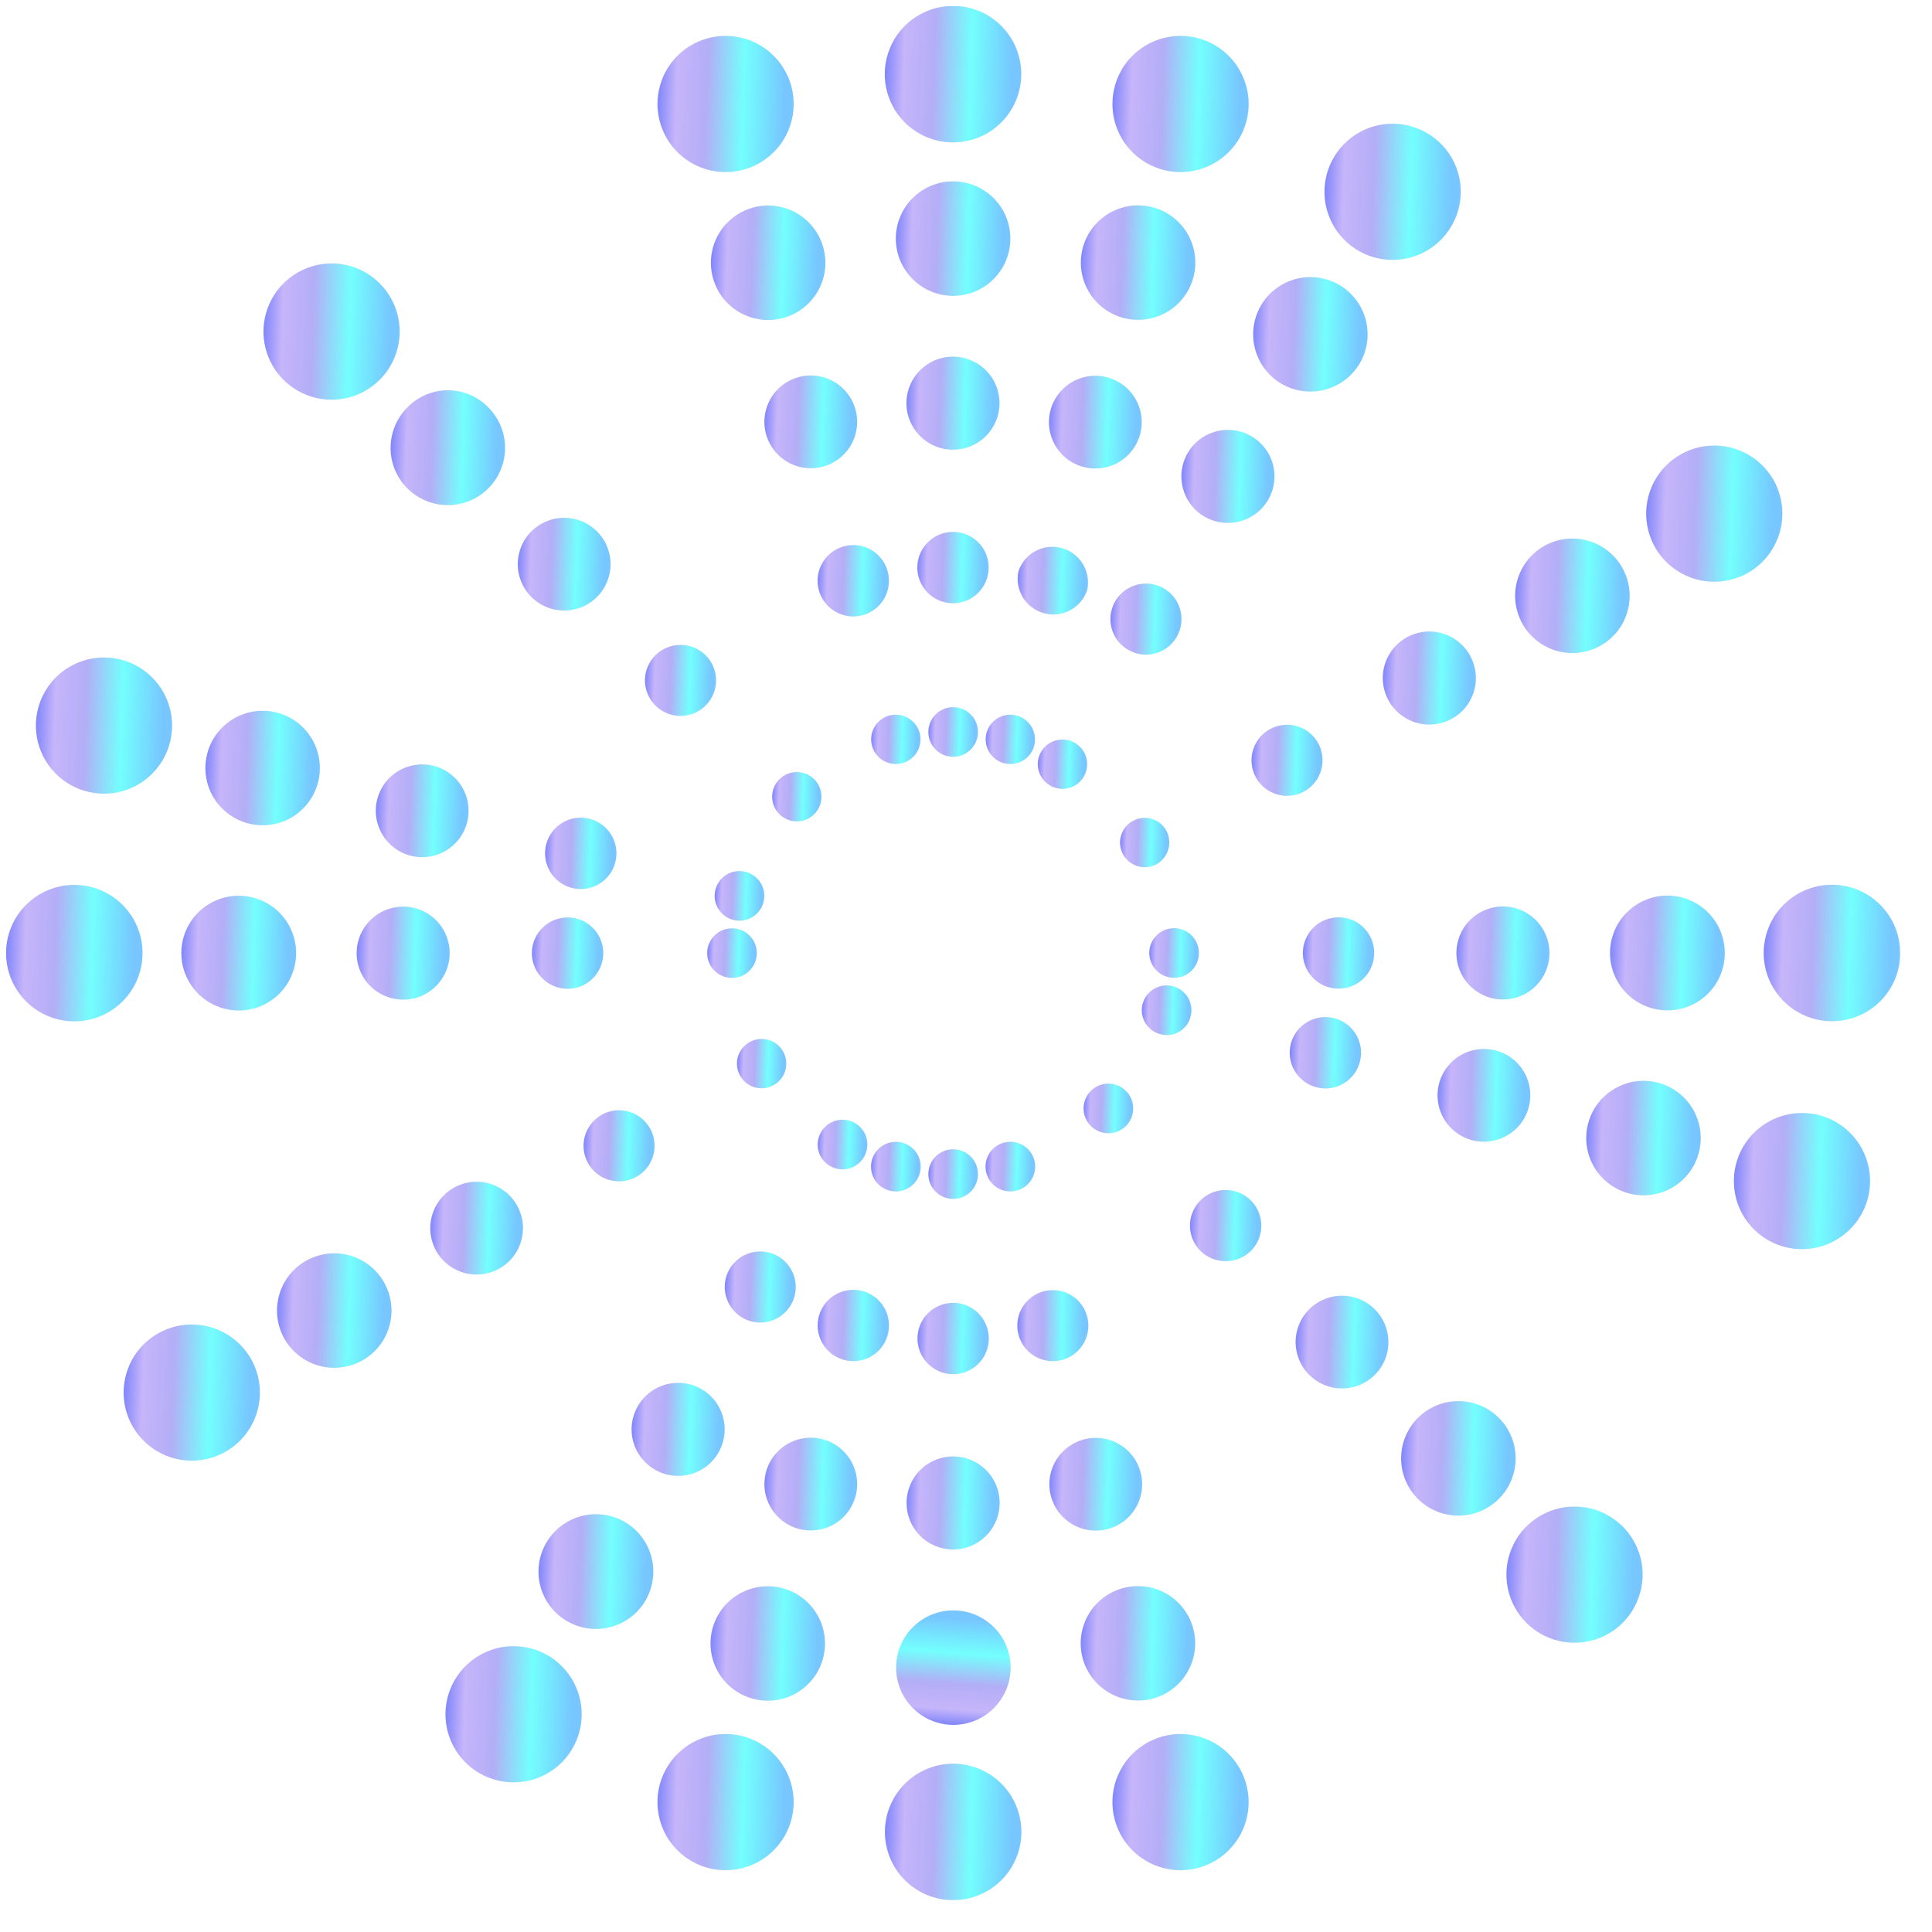<svg width="51" height="51" viewBox="0 0 51 51" fill="none" xmlns="http://www.w3.org/2000/svg">
<g clip-path="url(#clip0_398_18499)">
<g opacity="0.9">
<path d="M25.161 19.978C25.523 19.978 25.816 19.685 25.816 19.323C25.816 18.961 25.523 18.668 25.161 18.668C24.799 18.668 24.506 18.961 24.506 19.323C24.506 19.685 24.799 19.978 25.161 19.978Z" fill="url(#paint0_linear_398_18499)"/>
<path d="M26.098 14.979C26.099 15.166 26.044 15.348 25.941 15.504C25.838 15.659 25.691 15.78 25.519 15.852C25.346 15.924 25.157 15.943 24.974 15.907C24.791 15.87 24.623 15.781 24.491 15.649C24.359 15.517 24.269 15.349 24.233 15.166C24.197 14.983 24.215 14.793 24.287 14.621C24.359 14.448 24.48 14.302 24.636 14.198C24.791 14.095 24.974 14.04 25.16 14.041C25.409 14.041 25.648 14.14 25.824 14.316C26 14.492 26.098 14.73 26.098 14.979Z" fill="url(#paint1_linear_398_18499)"/>
<path d="M26.385 10.639C26.385 10.882 26.314 11.12 26.179 11.323C26.044 11.525 25.853 11.683 25.628 11.777C25.403 11.87 25.156 11.895 24.917 11.848C24.679 11.8 24.459 11.683 24.288 11.511C24.116 11.339 23.998 11.12 23.951 10.881C23.904 10.643 23.928 10.395 24.022 10.171C24.115 9.946 24.273 9.754 24.476 9.62C24.679 9.485 24.917 9.413 25.16 9.414C25.484 9.415 25.795 9.544 26.025 9.774C26.254 10.003 26.384 10.314 26.385 10.639Z" fill="url(#paint2_linear_398_18499)"/>
<path d="M25.16 7.81C25.994 7.81 26.671 7.133 26.671 6.298C26.671 5.464 25.994 4.787 25.16 4.787C24.325 4.787 23.648 5.464 23.648 6.298C23.648 7.133 24.325 7.81 25.16 7.81Z" fill="url(#paint3_linear_398_18499)"/>
<path d="M26.959 1.958C26.959 2.314 26.853 2.663 26.655 2.959C26.457 3.256 26.175 3.487 25.846 3.623C25.516 3.759 25.154 3.795 24.804 3.725C24.455 3.655 24.134 3.483 23.882 3.231C23.63 2.978 23.459 2.657 23.39 2.307C23.32 1.957 23.357 1.595 23.494 1.266C23.631 0.937 23.862 0.656 24.159 0.458C24.456 0.261 24.804 0.156 25.161 0.156C25.397 0.156 25.631 0.203 25.85 0.294C26.068 0.384 26.267 0.517 26.433 0.684C26.601 0.852 26.733 1.05 26.823 1.269C26.913 1.487 26.959 1.722 26.959 1.958Z" fill="url(#paint4_linear_398_18499)"/>
<path d="M24.506 30.997C24.505 30.867 24.543 30.74 24.614 30.632C24.686 30.524 24.788 30.439 24.908 30.389C25.027 30.339 25.159 30.325 25.287 30.35C25.414 30.375 25.531 30.437 25.623 30.529C25.715 30.62 25.778 30.737 25.803 30.864C25.829 30.991 25.816 31.123 25.767 31.243C25.717 31.363 25.633 31.465 25.525 31.538C25.418 31.61 25.291 31.648 25.161 31.648C24.988 31.648 24.822 31.58 24.699 31.458C24.576 31.336 24.507 31.17 24.506 30.997Z" fill="url(#paint5_linear_398_18499)"/>
<path d="M24.219 35.337C24.218 35.151 24.273 34.968 24.376 34.813C24.479 34.658 24.625 34.536 24.798 34.465C24.97 34.393 25.159 34.373 25.342 34.409C25.525 34.445 25.693 34.535 25.825 34.666C25.957 34.798 26.047 34.966 26.084 35.148C26.121 35.331 26.102 35.521 26.031 35.693C25.96 35.865 25.839 36.013 25.684 36.116C25.529 36.22 25.347 36.275 25.16 36.275C24.911 36.275 24.672 36.177 24.496 36.001C24.319 35.825 24.22 35.586 24.219 35.337Z" fill="url(#paint6_linear_398_18499)"/>
<path d="M23.932 39.678C23.931 39.434 24.002 39.197 24.137 38.994C24.271 38.792 24.463 38.634 24.687 38.54C24.912 38.447 25.159 38.422 25.397 38.469C25.636 38.516 25.855 38.632 26.027 38.804C26.2 38.976 26.317 39.194 26.365 39.433C26.412 39.671 26.388 39.918 26.295 40.143C26.202 40.368 26.045 40.56 25.843 40.695C25.641 40.83 25.403 40.902 25.16 40.902C24.999 40.903 24.839 40.871 24.69 40.81C24.541 40.749 24.406 40.659 24.292 40.545C24.177 40.431 24.087 40.296 24.025 40.147C23.963 39.998 23.932 39.839 23.932 39.678Z" fill="url(#paint7_linear_398_18499)"/>
<path d="M26.676 44.09C26.714 43.256 26.069 42.55 25.235 42.512C24.401 42.474 23.694 43.119 23.656 43.953C23.619 44.787 24.264 45.493 25.098 45.531C25.931 45.569 26.638 44.924 26.676 44.09Z" fill="url(#paint8_linear_398_18499)"/>
<path d="M23.359 48.358C23.359 48.002 23.465 47.654 23.663 47.357C23.861 47.061 24.142 46.83 24.472 46.694C24.801 46.557 25.163 46.522 25.512 46.591C25.862 46.661 26.183 46.832 26.435 47.084C26.687 47.336 26.859 47.657 26.928 48.007C26.998 48.356 26.962 48.719 26.826 49.048C26.689 49.377 26.458 49.658 26.162 49.856C25.866 50.054 25.517 50.16 25.161 50.16C24.683 50.16 24.225 49.97 23.887 49.632C23.549 49.294 23.359 48.836 23.359 48.358Z" fill="url(#paint9_linear_398_18499)"/>
<path d="M30.997 25.811C30.867 25.812 30.74 25.774 30.631 25.703C30.523 25.631 30.439 25.529 30.389 25.409C30.338 25.289 30.325 25.157 30.35 25.029C30.375 24.902 30.438 24.785 30.53 24.693C30.622 24.601 30.739 24.539 30.866 24.514C30.994 24.488 31.126 24.502 31.245 24.552C31.365 24.602 31.468 24.686 31.539 24.795C31.611 24.903 31.649 25.03 31.648 25.16C31.648 25.333 31.58 25.498 31.457 25.621C31.335 25.743 31.169 25.811 30.997 25.811Z" fill="url(#paint10_linear_398_18499)"/>
<path d="M35.338 26.098C35.151 26.099 34.969 26.044 34.813 25.941C34.658 25.838 34.537 25.691 34.465 25.518C34.393 25.346 34.374 25.157 34.41 24.974C34.447 24.791 34.536 24.622 34.668 24.49C34.8 24.358 34.968 24.269 35.151 24.233C35.335 24.196 35.524 24.215 35.697 24.287C35.869 24.359 36.016 24.48 36.119 24.635C36.222 24.791 36.277 24.974 36.276 25.16C36.276 25.409 36.177 25.647 36.001 25.823C35.825 25.999 35.587 26.098 35.338 26.098Z" fill="url(#paint11_linear_398_18499)"/>
<path d="M39.677 26.385C39.434 26.386 39.196 26.314 38.994 26.179C38.791 26.045 38.633 25.853 38.539 25.628C38.446 25.404 38.422 25.156 38.469 24.918C38.516 24.679 38.633 24.46 38.805 24.288C38.977 24.116 39.196 23.999 39.435 23.951C39.674 23.904 39.921 23.929 40.145 24.022C40.37 24.116 40.562 24.274 40.697 24.476C40.831 24.679 40.903 24.917 40.902 25.16C40.902 25.485 40.773 25.796 40.543 26.026C40.314 26.256 40.002 26.385 39.677 26.385Z" fill="url(#paint12_linear_398_18499)"/>
<path d="M44.019 26.671C43.719 26.672 43.425 26.584 43.176 26.418C42.926 26.251 42.731 26.015 42.616 25.738C42.501 25.461 42.471 25.156 42.529 24.862C42.587 24.567 42.732 24.297 42.944 24.085C43.156 23.873 43.426 23.729 43.72 23.67C44.015 23.612 44.32 23.642 44.596 23.757C44.873 23.872 45.11 24.067 45.276 24.317C45.443 24.567 45.531 24.86 45.53 25.16C45.53 25.561 45.371 25.945 45.087 26.229C44.804 26.512 44.42 26.671 44.019 26.671Z" fill="url(#paint13_linear_398_18499)"/>
<path d="M48.358 26.958C48.002 26.958 47.653 26.852 47.357 26.654C47.061 26.456 46.83 26.174 46.693 25.845C46.557 25.515 46.522 25.153 46.592 24.803C46.661 24.454 46.833 24.133 47.086 23.881C47.338 23.629 47.659 23.458 48.009 23.389C48.359 23.32 48.721 23.356 49.05 23.493C49.38 23.63 49.661 23.861 49.858 24.158C50.056 24.455 50.161 24.803 50.16 25.16C50.16 25.396 50.113 25.631 50.023 25.849C49.932 26.067 49.799 26.266 49.632 26.433C49.465 26.6 49.266 26.732 49.047 26.822C48.829 26.912 48.595 26.958 48.358 26.958Z" fill="url(#paint14_linear_398_18499)"/>
<path d="M19.323 25.815C19.685 25.815 19.978 25.522 19.978 25.16C19.978 24.798 19.685 24.505 19.323 24.505C18.961 24.505 18.668 24.798 18.668 25.16C18.668 25.522 18.961 25.815 19.323 25.815Z" fill="url(#paint15_linear_398_18499)"/>
<path d="M14.979 24.218C15.165 24.218 15.348 24.272 15.503 24.375C15.659 24.478 15.78 24.625 15.852 24.797C15.924 24.969 15.943 25.159 15.907 25.341C15.871 25.524 15.782 25.693 15.65 25.825C15.518 25.957 15.351 26.047 15.168 26.084C14.985 26.12 14.796 26.102 14.623 26.03C14.451 25.959 14.304 25.839 14.2 25.684C14.096 25.529 14.041 25.346 14.041 25.16C14.041 24.911 14.14 24.672 14.316 24.495C14.491 24.319 14.73 24.219 14.979 24.218Z" fill="url(#paint16_linear_398_18499)"/>
<path d="M10.639 23.932C10.882 23.931 11.12 24.002 11.322 24.137C11.525 24.271 11.683 24.463 11.776 24.687C11.87 24.912 11.895 25.159 11.848 25.397C11.801 25.636 11.684 25.855 11.512 26.027C11.341 26.2 11.122 26.317 10.883 26.365C10.645 26.412 10.398 26.388 10.173 26.295C9.949 26.202 9.756 26.045 9.621 25.843C9.486 25.641 9.414 25.403 9.414 25.16C9.414 24.835 9.543 24.523 9.773 24.293C10.002 24.062 10.314 23.933 10.639 23.932Z" fill="url(#paint17_linear_398_18499)"/>
<path d="M6.298 23.645C6.598 23.644 6.892 23.733 7.141 23.898C7.391 24.064 7.586 24.301 7.701 24.578C7.816 24.854 7.847 25.159 7.789 25.453C7.731 25.747 7.587 26.018 7.375 26.23C7.163 26.442 6.893 26.587 6.599 26.646C6.305 26.704 6 26.675 5.723 26.56C5.446 26.445 5.209 26.251 5.043 26.002C4.876 25.753 4.787 25.46 4.787 25.16C4.787 24.759 4.946 24.374 5.23 24.09C5.513 23.806 5.897 23.646 6.298 23.645Z" fill="url(#paint18_linear_398_18499)"/>
<path d="M1.958 23.358C2.315 23.358 2.663 23.463 2.96 23.66C3.257 23.858 3.488 24.139 3.625 24.468C3.762 24.797 3.798 25.16 3.729 25.509C3.66 25.859 3.489 26.18 3.237 26.433C2.985 26.685 2.664 26.857 2.315 26.927C1.965 26.997 1.603 26.961 1.273 26.825C0.944 26.689 0.662 26.458 0.464 26.161C0.266 25.865 0.16 25.517 0.16 25.16C0.16 24.683 0.349 24.225 0.687 23.887C1.024 23.55 1.481 23.359 1.958 23.358Z" fill="url(#paint19_linear_398_18499)"/>
<path d="M30.539 22.808C30.428 22.871 30.299 22.9 30.171 22.891C30.043 22.881 29.92 22.834 29.819 22.756C29.717 22.677 29.641 22.57 29.6 22.448C29.559 22.326 29.555 22.195 29.589 22.071C29.623 21.947 29.692 21.835 29.789 21.75C29.886 21.666 30.006 21.612 30.133 21.595C30.261 21.578 30.39 21.6 30.506 21.656C30.621 21.713 30.717 21.803 30.781 21.914C30.866 22.065 30.889 22.243 30.844 22.41C30.798 22.578 30.689 22.72 30.539 22.808Z" fill="url(#paint20_linear_398_18499)"/>
<path d="M34.444 20.883C34.283 20.976 34.099 21.018 33.914 21.006C33.729 20.994 33.551 20.927 33.404 20.815C33.257 20.702 33.147 20.548 33.087 20.372C33.027 20.197 33.021 20.008 33.069 19.828C33.117 19.649 33.216 19.488 33.355 19.366C33.495 19.244 33.667 19.165 33.851 19.14C34.035 19.116 34.221 19.146 34.388 19.228C34.554 19.309 34.693 19.438 34.786 19.599C34.91 19.814 34.944 20.071 34.88 20.311C34.816 20.552 34.659 20.758 34.444 20.883Z" fill="url(#paint21_linear_398_18499)"/>
<path d="M38.345 18.962C38.135 19.084 37.893 19.14 37.65 19.125C37.408 19.109 37.175 19.021 36.982 18.873C36.79 18.725 36.645 18.523 36.567 18.293C36.489 18.063 36.481 17.814 36.544 17.58C36.607 17.345 36.739 17.134 36.922 16.974C37.105 16.814 37.331 16.712 37.572 16.68C37.813 16.649 38.058 16.69 38.276 16.798C38.494 16.906 38.675 17.076 38.796 17.287C38.876 17.427 38.929 17.581 38.95 17.74C38.971 17.9 38.96 18.062 38.918 18.218C38.876 18.374 38.804 18.52 38.706 18.647C38.608 18.775 38.485 18.882 38.345 18.962Z" fill="url(#paint22_linear_398_18499)"/>
<path d="M42.261 17.038C42.002 17.187 41.705 17.256 41.407 17.236C41.109 17.216 40.823 17.108 40.586 16.926C40.349 16.744 40.172 16.496 40.076 16.213C39.98 15.93 39.97 15.624 40.048 15.336C40.125 15.047 40.286 14.788 40.511 14.591C40.736 14.394 41.014 14.268 41.31 14.229C41.606 14.19 41.908 14.24 42.176 14.372C42.444 14.504 42.666 14.713 42.816 14.972C42.915 15.144 42.98 15.334 43.006 15.531C43.032 15.728 43.019 15.928 42.967 16.12C42.916 16.312 42.827 16.491 42.706 16.649C42.584 16.806 42.434 16.939 42.261 17.038Z" fill="url(#paint23_linear_398_18499)"/>
<path d="M46.151 15.117C45.843 15.294 45.489 15.377 45.135 15.353C44.78 15.33 44.44 15.202 44.158 14.985C43.876 14.769 43.664 14.473 43.55 14.137C43.436 13.8 43.424 13.437 43.516 13.094C43.608 12.75 43.8 12.442 44.068 12.207C44.335 11.973 44.666 11.823 45.018 11.777C45.371 11.73 45.729 11.789 46.048 11.947C46.367 12.104 46.632 12.352 46.81 12.66C47.048 13.073 47.112 13.564 46.988 14.025C46.865 14.485 46.564 14.878 46.151 15.117Z" fill="url(#paint24_linear_398_18499)"/>
<path d="M19.779 27.513C19.89 27.448 20.018 27.418 20.147 27.427C20.276 27.435 20.399 27.481 20.501 27.56C20.603 27.638 20.68 27.745 20.721 27.867C20.763 27.989 20.767 28.121 20.734 28.245C20.701 28.37 20.631 28.481 20.534 28.566C20.437 28.651 20.317 28.706 20.19 28.723C20.062 28.739 19.932 28.718 19.816 28.661C19.701 28.604 19.605 28.514 19.54 28.402C19.454 28.253 19.431 28.075 19.475 27.908C19.52 27.741 19.629 27.599 19.779 27.513Z" fill="url(#paint25_linear_398_18499)"/>
<path d="M15.873 29.433C16.033 29.341 16.218 29.298 16.403 29.31C16.587 29.322 16.765 29.389 16.912 29.502C17.059 29.615 17.169 29.768 17.229 29.944C17.289 30.119 17.295 30.309 17.247 30.488C17.2 30.667 17.1 30.828 16.961 30.95C16.822 31.073 16.649 31.151 16.465 31.176C16.282 31.201 16.095 31.17 15.928 31.088C15.762 31.007 15.623 30.878 15.53 30.718C15.406 30.502 15.372 30.245 15.436 30.005C15.5 29.764 15.657 29.559 15.873 29.433Z" fill="url(#paint26_linear_398_18499)"/>
<path d="M11.971 31.358C12.181 31.237 12.422 31.182 12.663 31.198C12.905 31.214 13.136 31.302 13.328 31.45C13.52 31.597 13.663 31.799 13.741 32.028C13.819 32.257 13.826 32.504 13.763 32.738C13.701 32.972 13.57 33.182 13.388 33.341C13.206 33.501 12.98 33.603 12.741 33.634C12.501 33.666 12.257 33.626 12.039 33.519C11.822 33.411 11.642 33.243 11.521 33.033C11.359 32.751 11.315 32.416 11.4 32.102C11.484 31.788 11.69 31.521 11.971 31.358Z" fill="url(#paint27_linear_398_18499)"/>
<path d="M8.07 33.286C8.329 33.137 8.626 33.068 8.924 33.088C9.222 33.108 9.508 33.216 9.745 33.398C9.982 33.58 10.159 33.828 10.255 34.111C10.351 34.394 10.361 34.699 10.284 34.988C10.206 35.276 10.045 35.536 9.82 35.733C9.595 35.929 9.317 36.055 9.021 36.094C8.725 36.133 8.424 36.084 8.156 35.952C7.888 35.819 7.665 35.611 7.515 35.352C7.416 35.18 7.351 34.99 7.325 34.793C7.3 34.596 7.313 34.396 7.364 34.204C7.416 34.012 7.505 33.832 7.626 33.675C7.747 33.517 7.898 33.385 8.07 33.286Z" fill="url(#paint28_linear_398_18499)"/>
<path d="M4.165 35.203C4.473 35.026 4.827 34.943 5.181 34.967C5.536 34.99 5.876 35.118 6.158 35.335C6.44 35.551 6.652 35.847 6.766 36.183C6.88 36.52 6.892 36.883 6.8 37.227C6.707 37.57 6.516 37.878 6.248 38.113C5.981 38.347 5.65 38.497 5.298 38.543C4.945 38.59 4.587 38.531 4.268 38.373C3.949 38.216 3.684 37.968 3.506 37.66C3.387 37.456 3.31 37.23 3.279 36.995C3.248 36.761 3.264 36.523 3.325 36.295C3.386 36.066 3.492 35.852 3.636 35.665C3.78 35.478 3.96 35.321 4.165 35.203Z" fill="url(#paint29_linear_398_18499)"/>
<path d="M28.645 20.429C28.609 20.514 28.555 20.59 28.487 20.652C28.419 20.715 28.338 20.762 28.25 20.791C28.163 20.82 28.07 20.83 27.978 20.821C27.886 20.811 27.797 20.782 27.718 20.735C27.638 20.689 27.569 20.626 27.515 20.551C27.462 20.476 27.425 20.39 27.407 20.299C27.389 20.209 27.39 20.115 27.411 20.025C27.432 19.935 27.472 19.851 27.528 19.777C27.625 19.651 27.764 19.564 27.919 19.534C28.075 19.503 28.237 19.53 28.374 19.61C28.511 19.69 28.615 19.817 28.665 19.968C28.714 20.119 28.707 20.283 28.645 20.429Z" fill="url(#paint30_linear_398_18499)"/>
<path d="M31.061 16.814C30.968 16.975 30.83 17.104 30.663 17.185C30.497 17.267 30.31 17.297 30.126 17.273C29.942 17.248 29.77 17.169 29.631 17.047C29.492 16.925 29.392 16.764 29.344 16.584C29.296 16.405 29.303 16.216 29.363 16.041C29.422 15.865 29.533 15.711 29.68 15.598C29.827 15.486 30.004 15.419 30.189 15.407C30.374 15.395 30.558 15.438 30.719 15.53C30.826 15.592 30.92 15.674 30.995 15.772C31.07 15.87 31.125 15.982 31.157 16.101C31.189 16.22 31.197 16.345 31.18 16.467C31.164 16.59 31.124 16.708 31.061 16.814Z" fill="url(#paint31_linear_398_18499)"/>
<path d="M33.481 13.185C33.36 13.396 33.18 13.567 32.962 13.675C32.744 13.784 32.499 13.825 32.258 13.794C32.016 13.764 31.79 13.662 31.606 13.502C31.423 13.341 31.291 13.131 31.228 12.896C31.165 12.661 31.172 12.412 31.25 12.182C31.329 11.951 31.473 11.749 31.666 11.601C31.86 11.453 32.092 11.366 32.335 11.35C32.578 11.335 32.82 11.391 33.031 11.514C33.312 11.676 33.517 11.943 33.602 12.256C33.686 12.569 33.643 12.903 33.481 13.185Z" fill="url(#paint32_linear_398_18499)"/>
<path d="M35.9 9.582C35.751 9.84 35.528 10.049 35.26 10.181C34.992 10.313 34.691 10.363 34.394 10.324C34.098 10.285 33.82 10.159 33.595 9.962C33.37 9.765 33.209 9.506 33.132 9.217C33.054 8.929 33.064 8.624 33.16 8.341C33.256 8.058 33.433 7.809 33.67 7.627C33.907 7.445 34.193 7.337 34.491 7.317C34.789 7.298 35.086 7.367 35.345 7.516C35.692 7.716 35.946 8.047 36.05 8.434C36.154 8.821 36.1 9.234 35.9 9.582Z" fill="url(#paint33_linear_398_18499)"/>
<path d="M38.315 5.967C38.137 6.274 37.871 6.522 37.552 6.678C37.233 6.834 36.874 6.893 36.522 6.845C36.17 6.798 35.84 6.648 35.573 6.413C35.306 6.178 35.115 5.869 35.023 5.526C34.932 5.183 34.944 4.82 35.059 4.483C35.174 4.147 35.385 3.852 35.668 3.636C35.95 3.42 36.289 3.292 36.644 3.269C36.999 3.246 37.352 3.329 37.66 3.507C37.865 3.624 38.045 3.782 38.189 3.97C38.333 4.157 38.439 4.372 38.5 4.6C38.561 4.829 38.576 5.068 38.544 5.302C38.512 5.537 38.435 5.763 38.315 5.967Z" fill="url(#paint34_linear_398_18499)"/>
<path d="M21.672 29.887C21.736 29.775 21.833 29.684 21.949 29.626C22.065 29.569 22.195 29.547 22.324 29.563C22.453 29.58 22.573 29.634 22.671 29.719C22.769 29.804 22.839 29.917 22.873 30.042C22.907 30.167 22.903 30.299 22.861 30.422C22.82 30.545 22.743 30.653 22.64 30.732C22.538 30.811 22.414 30.858 22.285 30.867C22.155 30.875 22.026 30.846 21.914 30.781C21.839 30.738 21.773 30.682 21.721 30.614C21.668 30.546 21.629 30.468 21.607 30.385C21.584 30.302 21.578 30.215 21.59 30.13C21.601 30.044 21.629 29.962 21.672 29.887Z" fill="url(#paint35_linear_398_18499)"/>
<path d="M19.257 33.502C19.35 33.342 19.488 33.213 19.655 33.131C19.821 33.05 20.008 33.019 20.192 33.044C20.376 33.068 20.548 33.147 20.687 33.269C20.826 33.392 20.926 33.553 20.974 33.732C21.022 33.911 21.015 34.1 20.956 34.276C20.896 34.451 20.785 34.605 20.638 34.718C20.491 34.831 20.314 34.898 20.129 34.91C19.944 34.922 19.76 34.879 19.599 34.786C19.384 34.661 19.227 34.456 19.163 34.215C19.099 33.974 19.132 33.718 19.257 33.502Z" fill="url(#paint36_linear_398_18499)"/>
<path d="M16.836 37.12C16.957 36.91 17.138 36.739 17.356 36.631C17.574 36.523 17.819 36.483 18.06 36.514C18.301 36.545 18.527 36.647 18.71 36.807C18.893 36.967 19.025 37.178 19.088 37.413C19.151 37.648 19.143 37.896 19.065 38.126C18.987 38.356 18.842 38.558 18.65 38.706C18.457 38.854 18.224 38.942 17.982 38.958C17.739 38.974 17.497 38.917 17.287 38.795C17.147 38.715 17.024 38.608 16.926 38.48C16.828 38.353 16.756 38.207 16.714 38.051C16.672 37.896 16.661 37.733 16.682 37.574C16.703 37.414 16.756 37.26 16.836 37.12Z" fill="url(#paint37_linear_398_18499)"/>
<path d="M14.418 40.731C14.567 40.471 14.79 40.261 15.059 40.128C15.328 39.995 15.63 39.945 15.927 39.983C16.224 40.022 16.504 40.148 16.729 40.346C16.955 40.543 17.117 40.803 17.195 41.093C17.272 41.383 17.262 41.689 17.166 41.973C17.07 42.257 16.891 42.506 16.653 42.688C16.415 42.87 16.128 42.978 15.829 42.998C15.53 43.017 15.232 42.947 14.972 42.797C14.8 42.698 14.649 42.566 14.528 42.408C14.407 42.251 14.318 42.071 14.267 41.879C14.215 41.687 14.202 41.487 14.228 41.29C14.254 41.093 14.318 40.903 14.418 40.731Z" fill="url(#paint38_linear_398_18499)"/>
<path d="M12.001 44.353C12.179 44.045 12.444 43.797 12.763 43.64C13.082 43.482 13.44 43.423 13.792 43.47C14.145 43.516 14.476 43.666 14.743 43.9C15.01 44.135 15.202 44.443 15.294 44.786C15.386 45.13 15.375 45.493 15.26 45.83C15.146 46.166 14.935 46.462 14.653 46.678C14.371 46.895 14.031 47.023 13.676 47.046C13.321 47.07 12.968 46.987 12.66 46.81C12.455 46.692 12.276 46.535 12.132 46.347C11.988 46.16 11.882 45.946 11.821 45.718C11.76 45.49 11.744 45.252 11.775 45.018C11.806 44.783 11.883 44.558 12.001 44.353Z" fill="url(#paint39_linear_398_18499)"/>
<path d="M27.3 19.688C27.266 19.812 27.196 19.924 27.099 20.008C27.002 20.093 26.882 20.147 26.755 20.163C26.627 20.18 26.497 20.158 26.382 20.101C26.267 20.044 26.171 19.954 26.107 19.843C26.042 19.731 26.012 19.603 26.021 19.475C26.029 19.346 26.076 19.223 26.154 19.121C26.232 19.019 26.339 18.942 26.46 18.901C26.582 18.859 26.714 18.855 26.838 18.888C27.005 18.933 27.147 19.043 27.234 19.193C27.32 19.343 27.344 19.521 27.3 19.688Z" fill="url(#paint40_linear_398_18499)"/>
<path d="M28.7 15.571C28.625 15.8 28.466 15.992 28.254 16.107C28.042 16.221 27.794 16.251 27.561 16.188C27.328 16.126 27.128 15.976 27.002 15.771C26.876 15.565 26.834 15.319 26.884 15.083C26.959 14.854 27.119 14.662 27.33 14.548C27.542 14.433 27.79 14.404 28.023 14.466C28.256 14.529 28.456 14.678 28.582 14.884C28.708 15.089 28.75 15.335 28.7 15.571Z" fill="url(#paint41_linear_398_18499)"/>
<path d="M30.1 11.45C30.039 11.685 29.91 11.897 29.729 12.058C29.547 12.22 29.322 12.324 29.082 12.357C28.841 12.39 28.596 12.351 28.378 12.245C28.16 12.139 27.978 11.97 27.856 11.76C27.734 11.55 27.677 11.309 27.692 11.067C27.707 10.825 27.794 10.592 27.942 10.4C28.089 10.207 28.291 10.062 28.52 9.984C28.75 9.906 28.998 9.898 29.233 9.961C29.544 10.045 29.81 10.249 29.972 10.527C30.135 10.806 30.181 11.138 30.1 11.45Z" fill="url(#paint42_linear_398_18499)"/>
<path d="M31.5 7.333C31.421 7.621 31.258 7.879 31.033 8.074C30.807 8.27 30.529 8.394 30.233 8.432C29.937 8.469 29.637 8.418 29.369 8.285C29.102 8.153 28.88 7.944 28.732 7.685C28.583 7.426 28.515 7.129 28.535 6.831C28.555 6.534 28.662 6.248 28.844 6.012C29.026 5.775 29.273 5.598 29.556 5.502C29.838 5.405 30.143 5.395 30.431 5.472C30.624 5.523 30.805 5.612 30.963 5.734C31.121 5.855 31.254 6.007 31.353 6.18C31.453 6.353 31.517 6.544 31.542 6.742C31.567 6.94 31.553 7.141 31.5 7.333Z" fill="url(#paint43_linear_398_18499)"/>
<path d="M32.899 3.212C32.807 3.556 32.615 3.864 32.347 4.098C32.08 4.332 31.748 4.482 31.396 4.528C31.043 4.574 30.685 4.514 30.366 4.357C30.047 4.199 29.783 3.951 29.605 3.642C29.428 3.334 29.346 2.981 29.369 2.626C29.393 2.271 29.521 1.931 29.738 1.649C29.954 1.367 30.25 1.156 30.587 1.042C30.924 0.928 31.287 0.916 31.63 1.009C31.858 1.07 32.072 1.176 32.259 1.32C32.446 1.464 32.603 1.643 32.721 1.848C32.839 2.052 32.915 2.278 32.946 2.512C32.977 2.746 32.961 2.984 32.899 3.212Z" fill="url(#paint44_linear_398_18499)"/>
<path d="M23.015 30.628C23.048 30.503 23.118 30.39 23.215 30.305C23.313 30.219 23.433 30.164 23.562 30.147C23.691 30.13 23.821 30.151 23.938 30.209C24.054 30.266 24.151 30.357 24.216 30.469C24.28 30.581 24.311 30.711 24.302 30.84C24.293 30.969 24.246 31.093 24.167 31.196C24.088 31.299 23.98 31.376 23.857 31.417C23.734 31.459 23.602 31.463 23.477 31.429C23.394 31.407 23.316 31.368 23.248 31.316C23.179 31.264 23.122 31.199 23.079 31.125C23.036 31.05 23.009 30.968 22.998 30.883C22.987 30.798 22.992 30.711 23.015 30.628Z" fill="url(#paint45_linear_398_18499)"/>
<path d="M21.616 34.745C21.665 34.566 21.765 34.404 21.905 34.281C22.045 34.158 22.218 34.08 22.403 34.056C22.588 34.032 22.775 34.062 22.942 34.145C23.109 34.227 23.248 34.357 23.341 34.519C23.434 34.68 23.478 34.865 23.465 35.051C23.453 35.237 23.386 35.415 23.273 35.563C23.16 35.71 23.005 35.821 22.829 35.881C22.652 35.941 22.462 35.947 22.282 35.899C22.163 35.867 22.051 35.812 21.953 35.737C21.855 35.661 21.772 35.568 21.71 35.46C21.648 35.353 21.608 35.235 21.592 35.112C21.576 34.99 21.584 34.865 21.616 34.745Z" fill="url(#paint46_linear_398_18499)"/>
<path d="M20.217 38.87C20.277 38.635 20.407 38.423 20.588 38.262C20.769 38.1 20.994 37.996 21.235 37.963C21.475 37.93 21.72 37.969 21.939 38.075C22.157 38.181 22.338 38.35 22.461 38.56C22.583 38.77 22.64 39.011 22.625 39.253C22.61 39.495 22.523 39.728 22.375 39.92C22.227 40.113 22.026 40.258 21.796 40.336C21.566 40.414 21.318 40.422 21.084 40.359C20.773 40.275 20.507 40.072 20.344 39.793C20.182 39.514 20.136 39.182 20.217 38.87Z" fill="url(#paint47_linear_398_18499)"/>
<path d="M18.81 42.983C18.889 42.695 19.052 42.438 19.277 42.242C19.503 42.047 19.781 41.922 20.077 41.885C20.373 41.847 20.673 41.898 20.94 42.031C21.208 42.164 21.429 42.373 21.578 42.632C21.727 42.89 21.795 43.187 21.775 43.485C21.755 43.783 21.648 44.068 21.466 44.304C21.284 44.541 21.036 44.719 20.754 44.815C20.471 44.911 20.167 44.921 19.878 44.844C19.686 44.793 19.505 44.704 19.347 44.583C19.188 44.461 19.056 44.309 18.956 44.136C18.857 43.963 18.793 43.772 18.768 43.574C18.743 43.376 18.757 43.175 18.81 42.983Z" fill="url(#paint48_linear_398_18499)"/>
<path d="M17.417 47.104C17.51 46.761 17.702 46.452 17.97 46.218C18.237 45.984 18.568 45.834 18.921 45.788C19.273 45.742 19.632 45.802 19.95 45.96C20.269 46.117 20.534 46.366 20.711 46.674C20.889 46.982 20.971 47.336 20.947 47.691C20.924 48.045 20.796 48.385 20.579 48.667C20.362 48.949 20.067 49.16 19.73 49.274C19.393 49.388 19.03 49.4 18.687 49.308C18.459 49.246 18.245 49.141 18.058 48.997C17.87 48.853 17.713 48.673 17.595 48.469C17.478 48.264 17.401 48.038 17.371 47.804C17.34 47.57 17.356 47.332 17.417 47.104Z" fill="url(#paint49_linear_398_18499)"/>
<path d="M24.278 19.353C24.31 19.477 24.305 19.609 24.263 19.73C24.221 19.852 24.144 19.958 24.041 20.036C23.939 20.113 23.816 20.159 23.687 20.167C23.559 20.175 23.431 20.144 23.32 20.08C23.209 20.015 23.119 19.919 23.063 19.804C23.006 19.688 22.985 19.559 23.002 19.431C23.019 19.304 23.073 19.184 23.157 19.087C23.242 18.991 23.354 18.921 23.478 18.888C23.646 18.843 23.824 18.868 23.974 18.955C24.124 19.042 24.233 19.185 24.278 19.353Z" fill="url(#paint50_linear_398_18499)"/>
<path d="M23.433 15.083C23.482 15.263 23.476 15.454 23.417 15.631C23.357 15.807 23.247 15.963 23.099 16.077C22.951 16.191 22.773 16.258 22.587 16.271C22.401 16.283 22.215 16.24 22.054 16.147C21.892 16.054 21.762 15.915 21.679 15.748C21.597 15.58 21.566 15.392 21.59 15.207C21.615 15.023 21.694 14.849 21.817 14.709C21.94 14.569 22.102 14.469 22.282 14.421C22.401 14.389 22.525 14.38 22.648 14.396C22.77 14.412 22.888 14.452 22.995 14.514C23.102 14.575 23.195 14.657 23.27 14.755C23.345 14.853 23.401 14.964 23.433 15.083Z" fill="url(#paint51_linear_398_18499)"/>
<path d="M22.585 10.817C22.648 11.052 22.64 11.3 22.562 11.53C22.484 11.759 22.34 11.961 22.147 12.108C21.954 12.256 21.722 12.343 21.479 12.358C21.237 12.373 20.996 12.316 20.786 12.194C20.576 12.072 20.407 11.89 20.301 11.672C20.195 11.454 20.156 11.209 20.189 10.968C20.223 10.728 20.326 10.503 20.488 10.321C20.649 10.14 20.861 10.011 21.096 9.95C21.408 9.869 21.74 9.915 22.019 10.078C22.298 10.24 22.501 10.506 22.585 10.817Z" fill="url(#paint52_linear_398_18499)"/>
<path d="M21.738 6.551C21.814 6.84 21.803 7.144 21.707 7.427C21.61 7.709 21.432 7.956 21.195 8.137C20.958 8.318 20.673 8.426 20.375 8.445C20.078 8.464 19.781 8.395 19.523 8.246C19.264 8.098 19.055 7.876 18.923 7.608C18.791 7.341 18.74 7.041 18.778 6.745C18.816 6.449 18.94 6.171 19.136 5.946C19.332 5.721 19.589 5.558 19.877 5.479C20.07 5.427 20.271 5.412 20.469 5.438C20.667 5.463 20.858 5.528 21.031 5.627C21.204 5.727 21.356 5.86 21.477 6.019C21.599 6.177 21.687 6.358 21.738 6.551Z" fill="url(#paint53_linear_398_18499)"/>
<path d="M20.891 2.282C20.982 2.625 20.97 2.988 20.855 3.325C20.741 3.661 20.529 3.956 20.247 4.172C19.965 4.389 19.625 4.516 19.27 4.539C18.915 4.562 18.562 4.48 18.254 4.302C17.946 4.124 17.698 3.859 17.541 3.54C17.384 3.221 17.325 2.863 17.371 2.511C17.417 2.158 17.567 1.828 17.801 1.56C18.035 1.293 18.344 1.101 18.687 1.009C18.915 0.947 19.153 0.932 19.388 0.963C19.622 0.993 19.848 1.07 20.053 1.188C20.258 1.307 20.437 1.464 20.581 1.652C20.724 1.839 20.83 2.053 20.891 2.282Z" fill="url(#paint54_linear_398_18499)"/>
<path d="M26.038 30.967C26.005 30.842 26.009 30.709 26.05 30.586C26.091 30.463 26.168 30.356 26.271 30.276C26.374 30.197 26.498 30.15 26.627 30.142C26.757 30.133 26.886 30.163 26.998 30.228C27.11 30.293 27.201 30.389 27.258 30.506C27.316 30.622 27.337 30.753 27.32 30.882C27.303 31.01 27.248 31.131 27.163 31.228C27.077 31.326 26.964 31.395 26.839 31.429C26.756 31.451 26.669 31.457 26.584 31.446C26.499 31.435 26.417 31.407 26.343 31.364C26.268 31.321 26.203 31.264 26.151 31.196C26.099 31.128 26.061 31.05 26.038 30.967Z" fill="url(#paint55_linear_398_18499)"/>
<path d="M27.811 35.931C28.328 35.921 28.74 35.493 28.73 34.975C28.72 34.457 28.292 34.045 27.774 34.056C27.256 34.066 26.844 34.494 26.854 35.012C26.864 35.53 27.293 35.941 27.811 35.931Z" fill="url(#paint56_linear_398_18499)"/>
<path d="M27.743 39.499C27.68 39.264 27.688 39.017 27.766 38.787C27.844 38.557 27.989 38.355 28.182 38.208C28.374 38.06 28.607 37.974 28.849 37.958C29.091 37.943 29.332 38 29.542 38.122C29.752 38.244 29.921 38.426 30.027 38.645C30.133 38.863 30.172 39.108 30.139 39.348C30.106 39.589 30.002 39.814 29.84 39.995C29.679 40.176 29.467 40.306 29.232 40.366C28.92 40.447 28.588 40.401 28.309 40.239C28.031 40.076 27.827 39.81 27.743 39.499Z" fill="url(#paint57_linear_398_18499)"/>
<path d="M28.578 43.769C28.502 43.48 28.512 43.176 28.608 42.893C28.704 42.611 28.881 42.363 29.118 42.181C29.355 41.999 29.64 41.892 29.938 41.872C30.235 41.852 30.532 41.92 30.791 42.069C31.05 42.218 31.259 42.439 31.392 42.706C31.525 42.974 31.576 43.274 31.538 43.57C31.5 43.866 31.376 44.144 31.18 44.37C30.985 44.595 30.727 44.758 30.439 44.837C30.247 44.889 30.046 44.903 29.849 44.878C29.651 44.852 29.46 44.788 29.287 44.689C29.114 44.59 28.962 44.458 28.841 44.3C28.719 44.142 28.63 43.961 28.578 43.769Z" fill="url(#paint58_linear_398_18499)"/>
<path d="M29.426 48.035C29.334 47.691 29.347 47.328 29.461 46.992C29.576 46.655 29.788 46.36 30.07 46.144C30.352 45.928 30.692 45.8 31.047 45.777C31.401 45.754 31.755 45.837 32.063 46.014C32.37 46.192 32.618 46.457 32.776 46.776C32.933 47.095 32.992 47.453 32.946 47.806C32.9 48.158 32.75 48.489 32.516 48.756C32.281 49.023 31.973 49.215 31.63 49.308C31.401 49.369 31.163 49.385 30.929 49.354C30.695 49.323 30.468 49.246 30.264 49.128C30.059 49.01 29.88 48.852 29.736 48.665C29.592 48.477 29.487 48.263 29.426 48.035Z" fill="url(#paint59_linear_398_18499)"/>
<path d="M21.494 20.57C21.616 20.693 21.684 20.859 21.684 21.032C21.684 21.205 21.616 21.371 21.494 21.493C21.403 21.584 21.287 21.646 21.16 21.671C21.034 21.696 20.903 21.683 20.784 21.633C20.666 21.584 20.564 21.501 20.492 21.393C20.421 21.286 20.383 21.161 20.383 21.032C20.383 20.903 20.421 20.777 20.492 20.67C20.564 20.563 20.666 20.48 20.784 20.43C20.903 20.381 21.034 20.368 21.16 20.393C21.287 20.418 21.403 20.479 21.494 20.57Z" fill="url(#paint60_linear_398_18499)"/>
<path d="M18.628 17.298C18.759 17.43 18.848 17.597 18.884 17.779C18.92 17.96 18.901 18.149 18.83 18.32C18.759 18.491 18.639 18.638 18.484 18.741C18.33 18.843 18.149 18.898 17.963 18.898C17.778 18.898 17.597 18.843 17.443 18.741C17.288 18.638 17.168 18.491 17.097 18.32C17.026 18.149 17.007 17.96 17.043 17.779C17.079 17.597 17.168 17.43 17.299 17.298C17.476 17.122 17.714 17.024 17.963 17.024C18.212 17.024 18.451 17.122 18.628 17.298Z" fill="url(#paint61_linear_398_18499)"/>
<path d="M15.758 14.026C15.93 14.197 16.046 14.416 16.094 14.653C16.141 14.891 16.117 15.137 16.024 15.361C15.932 15.585 15.775 15.776 15.573 15.911C15.372 16.046 15.135 16.117 14.893 16.117C14.65 16.117 14.414 16.046 14.212 15.911C14.011 15.776 13.854 15.585 13.761 15.361C13.668 15.137 13.644 14.891 13.692 14.653C13.739 14.416 13.856 14.197 14.027 14.026C14.257 13.797 14.568 13.668 14.893 13.668C15.217 13.668 15.528 13.797 15.758 14.026Z" fill="url(#paint62_linear_398_18499)"/>
<path d="M12.89 10.754C13.102 10.966 13.246 11.235 13.304 11.528C13.363 11.821 13.333 12.125 13.218 12.401C13.104 12.678 12.91 12.914 12.662 13.08C12.413 13.246 12.121 13.334 11.822 13.334C11.523 13.334 11.231 13.246 10.982 13.08C10.734 12.914 10.54 12.678 10.425 12.401C10.311 12.125 10.281 11.821 10.34 11.528C10.398 11.235 10.542 10.966 10.754 10.754C10.892 10.611 11.058 10.498 11.242 10.42C11.425 10.342 11.623 10.302 11.822 10.302C12.021 10.302 12.218 10.342 12.402 10.42C12.585 10.498 12.751 10.611 12.89 10.754Z" fill="url(#paint63_linear_398_18499)"/>
<path d="M10.024 7.482C10.276 7.734 10.447 8.054 10.516 8.403C10.586 8.751 10.55 9.113 10.414 9.441C10.278 9.77 10.048 10.051 9.752 10.248C9.456 10.446 9.109 10.552 8.753 10.552C8.397 10.552 8.05 10.446 7.754 10.248C7.458 10.051 7.228 9.77 7.092 9.441C6.956 9.113 6.92 8.751 6.99 8.403C7.059 8.054 7.23 7.734 7.482 7.482C7.649 7.315 7.847 7.182 8.065 7.091C8.283 7.001 8.517 6.954 8.753 6.954C8.989 6.954 9.223 7.001 9.441 7.091C9.659 7.182 9.858 7.315 10.024 7.482Z" fill="url(#paint64_linear_398_18499)"/>
<path d="M28.823 29.75C28.757 29.691 28.703 29.618 28.665 29.538C28.627 29.457 28.607 29.369 28.604 29.28C28.601 29.191 28.617 29.102 28.649 29.019C28.682 28.936 28.732 28.861 28.794 28.798C28.857 28.735 28.933 28.685 29.015 28.652C29.098 28.619 29.187 28.603 29.276 28.605C29.365 28.608 29.453 28.628 29.534 28.666C29.615 28.703 29.687 28.756 29.747 28.823C29.858 28.948 29.918 29.11 29.914 29.277C29.909 29.445 29.841 29.604 29.723 29.723C29.605 29.841 29.446 29.91 29.279 29.915C29.111 29.92 28.948 29.861 28.823 29.75Z" fill="url(#paint65_linear_398_18499)"/>
<path d="M31.689 33.022C31.557 32.89 31.467 32.722 31.43 32.54C31.394 32.357 31.412 32.167 31.483 31.995C31.555 31.823 31.675 31.675 31.83 31.572C31.985 31.468 32.167 31.413 32.354 31.413C32.54 31.413 32.723 31.468 32.877 31.572C33.032 31.675 33.153 31.823 33.224 31.995C33.295 32.167 33.314 32.357 33.277 32.54C33.241 32.722 33.151 32.89 33.018 33.022C32.841 33.196 32.602 33.293 32.354 33.293C32.105 33.293 31.867 33.196 31.689 33.022Z" fill="url(#paint66_linear_398_18499)"/>
<path d="M34.56 36.294C34.389 36.123 34.272 35.904 34.225 35.667C34.177 35.429 34.202 35.183 34.294 34.959C34.387 34.735 34.544 34.544 34.745 34.409C34.947 34.275 35.184 34.203 35.426 34.203C35.668 34.203 35.905 34.275 36.106 34.409C36.308 34.544 36.465 34.735 36.557 34.959C36.65 35.183 36.674 35.429 36.627 35.667C36.58 35.904 36.463 36.123 36.291 36.294C36.062 36.523 35.75 36.652 35.426 36.652C35.101 36.652 34.79 36.523 34.56 36.294Z" fill="url(#paint67_linear_398_18499)"/>
<path d="M38.498 40.009C39.332 40.009 40.009 39.332 40.009 38.498C40.009 37.663 39.332 36.986 38.498 36.986C37.663 36.986 36.986 37.663 36.986 38.498C36.986 39.332 37.663 40.009 38.498 40.009Z" fill="url(#paint68_linear_398_18499)"/>
<path d="M40.292 42.838C40.041 42.587 39.87 42.266 39.8 41.917C39.731 41.569 39.766 41.207 39.903 40.879C40.038 40.55 40.269 40.269 40.565 40.072C40.86 39.874 41.208 39.769 41.564 39.769C41.919 39.769 42.267 39.874 42.562 40.072C42.858 40.269 43.089 40.55 43.225 40.879C43.361 41.207 43.396 41.569 43.327 41.917C43.258 42.266 43.086 42.587 42.835 42.838C42.498 43.175 42.04 43.364 41.564 43.364C41.087 43.364 40.63 43.175 40.292 42.838Z" fill="url(#paint69_linear_398_18499)"/>
<path d="M19.688 23.016C19.814 23.049 19.927 23.119 20.012 23.216C20.098 23.314 20.153 23.434 20.17 23.563C20.187 23.692 20.165 23.822 20.108 23.939C20.051 24.055 19.96 24.152 19.848 24.217C19.735 24.282 19.606 24.311 19.477 24.303C19.347 24.294 19.223 24.247 19.121 24.168C19.018 24.089 18.941 23.981 18.899 23.858C18.858 23.735 18.854 23.603 18.888 23.477C18.91 23.395 18.948 23.317 19.001 23.248C19.053 23.18 19.118 23.123 19.192 23.08C19.267 23.037 19.349 23.01 19.434 22.999C19.519 22.988 19.606 22.993 19.688 23.016Z" fill="url(#paint70_linear_398_18499)"/>
<path d="M15.571 21.616C15.751 21.664 15.913 21.764 16.037 21.904C16.16 22.044 16.239 22.217 16.264 22.402C16.289 22.586 16.258 22.774 16.176 22.942C16.094 23.109 15.964 23.248 15.803 23.342C15.641 23.435 15.456 23.479 15.27 23.467C15.084 23.455 14.905 23.388 14.758 23.274C14.61 23.161 14.499 23.006 14.439 22.829C14.379 22.653 14.373 22.463 14.421 22.283C14.452 22.163 14.507 22.051 14.582 21.953C14.657 21.855 14.751 21.772 14.858 21.71C14.964 21.649 15.082 21.608 15.205 21.592C15.327 21.576 15.452 21.584 15.571 21.616Z" fill="url(#paint71_linear_398_18499)"/>
<path d="M11.451 20.217C11.686 20.277 11.898 20.407 12.059 20.588C12.221 20.769 12.325 20.994 12.358 21.235C12.391 21.475 12.352 21.72 12.246 21.938C12.139 22.157 11.971 22.338 11.761 22.461C11.551 22.583 11.31 22.64 11.068 22.625C10.825 22.609 10.593 22.523 10.4 22.375C10.208 22.227 10.063 22.026 9.985 21.796C9.907 21.566 9.899 21.318 9.962 21.084C10.046 20.772 10.249 20.506 10.528 20.344C10.807 20.182 11.139 20.136 11.451 20.217Z" fill="url(#paint72_linear_398_18499)"/>
<path d="M7.334 18.817C7.622 18.896 7.88 19.059 8.075 19.284C8.27 19.509 8.395 19.788 8.432 20.084C8.47 20.38 8.419 20.68 8.286 20.947C8.153 21.215 7.944 21.436 7.686 21.585C7.427 21.733 7.13 21.802 6.832 21.782C6.534 21.762 6.249 21.654 6.013 21.473C5.776 21.291 5.598 21.043 5.502 20.761C5.406 20.478 5.396 20.174 5.473 19.885C5.524 19.692 5.613 19.512 5.735 19.354C5.856 19.195 6.008 19.063 6.181 18.963C6.354 18.864 6.545 18.8 6.743 18.775C6.941 18.75 7.142 18.764 7.334 18.817Z" fill="url(#paint73_linear_398_18499)"/>
<path d="M3.213 17.417C3.556 17.51 3.864 17.702 4.098 17.97C4.332 18.237 4.482 18.568 4.528 18.921C4.574 19.273 4.515 19.632 4.357 19.95C4.199 20.269 3.951 20.534 3.643 20.711C3.335 20.889 2.981 20.971 2.626 20.948C2.271 20.924 1.931 20.796 1.649 20.579C1.367 20.362 1.156 20.067 1.042 19.73C0.928 19.393 0.917 19.03 1.009 18.687C1.07 18.459 1.176 18.245 1.32 18.058C1.464 17.87 1.643 17.713 1.848 17.596C2.052 17.478 2.278 17.401 2.512 17.371C2.747 17.34 2.985 17.356 3.213 17.417Z" fill="url(#paint74_linear_398_18499)"/>
<path d="M30.628 27.3C30.502 27.267 30.39 27.197 30.304 27.1C30.218 27.003 30.163 26.882 30.146 26.753C30.129 26.625 30.151 26.494 30.208 26.378C30.265 26.261 30.356 26.165 30.468 26.1C30.581 26.035 30.71 26.005 30.839 26.014C30.969 26.022 31.093 26.069 31.196 26.148C31.298 26.227 31.375 26.335 31.417 26.458C31.458 26.581 31.462 26.714 31.428 26.839C31.407 26.922 31.369 27 31.316 27.069C31.264 27.137 31.199 27.195 31.125 27.238C31.05 27.28 30.968 27.308 30.883 27.319C30.797 27.33 30.711 27.323 30.628 27.3Z" fill="url(#paint75_linear_398_18499)"/>
<path d="M34.745 28.7C34.565 28.652 34.403 28.552 34.28 28.412C34.156 28.272 34.078 28.098 34.053 27.913C34.029 27.729 34.06 27.54 34.142 27.373C34.225 27.206 34.355 27.067 34.517 26.974C34.678 26.881 34.864 26.838 35.05 26.85C35.236 26.863 35.414 26.93 35.562 27.044C35.71 27.158 35.82 27.313 35.88 27.49C35.939 27.667 35.944 27.858 35.895 28.038C35.863 28.157 35.808 28.268 35.733 28.366C35.658 28.464 35.564 28.546 35.458 28.607C35.351 28.669 35.233 28.709 35.111 28.725C34.988 28.741 34.864 28.732 34.745 28.7Z" fill="url(#paint76_linear_398_18499)"/>
<path d="M38.865 30.1C38.63 30.039 38.419 29.91 38.257 29.729C38.096 29.547 37.992 29.322 37.959 29.082C37.926 28.841 37.965 28.596 38.071 28.378C38.177 28.16 38.346 27.978 38.556 27.856C38.765 27.734 39.007 27.677 39.249 27.692C39.491 27.707 39.723 27.794 39.916 27.941C40.109 28.089 40.254 28.29 40.332 28.52C40.41 28.75 40.418 28.998 40.355 29.232C40.271 29.544 40.067 29.81 39.788 29.972C39.51 30.135 39.178 30.18 38.865 30.1Z" fill="url(#paint77_linear_398_18499)"/>
<path d="M42.984 31.499C42.696 31.42 42.438 31.258 42.242 31.032C42.047 30.807 41.923 30.529 41.885 30.233C41.847 29.937 41.898 29.636 42.031 29.369C42.164 29.102 42.373 28.88 42.632 28.732C42.891 28.583 43.188 28.514 43.486 28.534C43.783 28.554 44.068 28.662 44.305 28.844C44.542 29.025 44.719 29.273 44.815 29.556C44.911 29.838 44.922 30.143 44.845 30.431C44.794 30.624 44.705 30.805 44.583 30.963C44.461 31.121 44.31 31.254 44.137 31.353C43.964 31.452 43.773 31.516 43.575 31.541C43.377 31.567 43.176 31.552 42.984 31.499Z" fill="url(#paint78_linear_398_18499)"/>
<path d="M47.101 32.914C46.758 32.822 46.45 32.63 46.215 32.362C45.981 32.095 45.831 31.764 45.785 31.412C45.739 31.059 45.798 30.701 45.955 30.382C46.112 30.064 46.36 29.799 46.668 29.621C46.976 29.443 47.33 29.36 47.684 29.383C48.039 29.406 48.379 29.534 48.661 29.75C48.943 29.966 49.155 30.262 49.27 30.598C49.384 30.934 49.396 31.297 49.305 31.641C49.181 32.102 48.879 32.494 48.466 32.733C48.053 32.972 47.562 33.037 47.101 32.914Z" fill="url(#paint79_linear_398_18499)"/>
</g>
</g>
<defs>
<linearGradient id="paint0_linear_398_18499" x1="24.506" y1="18.668" x2="25.837" y2="18.71" gradientUnits="userSpaceOnUse">
<stop stop-color="#6A73FC"/>
<stop offset="0.151" stop-color="#C0ADFA"/>
<stop offset="0.37" stop-color="#ABA5F5"/>
<stop offset="0.635" stop-color="#64FFFD"/>
<stop offset="0.932" stop-color="#68C0FF"/>
</linearGradient>
<linearGradient id="paint1_linear_398_18499" x1="24.215" y1="14.041" x2="26.129" y2="14.102" gradientUnits="userSpaceOnUse">
<stop stop-color="#6A73FC"/>
<stop offset="0.151" stop-color="#C0ADFA"/>
<stop offset="0.37" stop-color="#ABA5F5"/>
<stop offset="0.635" stop-color="#64FFFD"/>
<stop offset="0.932" stop-color="#68C0FF"/>
</linearGradient>
<linearGradient id="paint2_linear_398_18499" x1="23.928" y1="9.414" x2="26.424" y2="9.493" gradientUnits="userSpaceOnUse">
<stop stop-color="#6A73FC"/>
<stop offset="0.151" stop-color="#C0ADFA"/>
<stop offset="0.37" stop-color="#ABA5F5"/>
<stop offset="0.635" stop-color="#64FFFD"/>
<stop offset="0.932" stop-color="#68C0FF"/>
</linearGradient>
<linearGradient id="paint3_linear_398_18499" x1="23.648" y1="4.787" x2="26.72" y2="4.884" gradientUnits="userSpaceOnUse">
<stop stop-color="#6A73FC"/>
<stop offset="0.151" stop-color="#C0ADFA"/>
<stop offset="0.37" stop-color="#ABA5F5"/>
<stop offset="0.635" stop-color="#64FFFD"/>
<stop offset="0.932" stop-color="#68C0FF"/>
</linearGradient>
<linearGradient id="paint4_linear_398_18499" x1="23.355" y1="0.156" x2="27.017" y2="0.272" gradientUnits="userSpaceOnUse">
<stop stop-color="#6A73FC"/>
<stop offset="0.151" stop-color="#C0ADFA"/>
<stop offset="0.37" stop-color="#ABA5F5"/>
<stop offset="0.635" stop-color="#64FFFD"/>
<stop offset="0.932" stop-color="#68C0FF"/>
</linearGradient>
<linearGradient id="paint5_linear_398_18499" x1="24.506" y1="30.338" x2="25.837" y2="30.38" gradientUnits="userSpaceOnUse">
<stop stop-color="#6A73FC"/>
<stop offset="0.151" stop-color="#C0ADFA"/>
<stop offset="0.37" stop-color="#ABA5F5"/>
<stop offset="0.635" stop-color="#64FFFD"/>
<stop offset="0.932" stop-color="#68C0FF"/>
</linearGradient>
<linearGradient id="paint6_linear_398_18499" x1="24.219" y1="34.392" x2="26.133" y2="34.452" gradientUnits="userSpaceOnUse">
<stop stop-color="#6A73FC"/>
<stop offset="0.151" stop-color="#C0ADFA"/>
<stop offset="0.37" stop-color="#ABA5F5"/>
<stop offset="0.635" stop-color="#64FFFD"/>
<stop offset="0.932" stop-color="#68C0FF"/>
</linearGradient>
<linearGradient id="paint7_linear_398_18499" x1="23.932" y1="38.445" x2="26.428" y2="38.525" gradientUnits="userSpaceOnUse">
<stop stop-color="#6A73FC"/>
<stop offset="0.151" stop-color="#C0ADFA"/>
<stop offset="0.37" stop-color="#ABA5F5"/>
<stop offset="0.635" stop-color="#64FFFD"/>
<stop offset="0.932" stop-color="#68C0FF"/>
</linearGradient>
<linearGradient id="paint8_linear_398_18499" x1="23.588" y1="45.463" x2="23.824" y2="42.399" gradientUnits="userSpaceOnUse">
<stop stop-color="#6A73FC"/>
<stop offset="0.151" stop-color="#C0ADFA"/>
<stop offset="0.37" stop-color="#ABA5F5"/>
<stop offset="0.635" stop-color="#64FFFD"/>
<stop offset="0.932" stop-color="#68C0FF"/>
</linearGradient>
<linearGradient id="paint9_linear_398_18499" x1="23.359" y1="46.557" x2="27.021" y2="46.673" gradientUnits="userSpaceOnUse">
<stop stop-color="#6A73FC"/>
<stop offset="0.151" stop-color="#C0ADFA"/>
<stop offset="0.37" stop-color="#ABA5F5"/>
<stop offset="0.635" stop-color="#64FFFD"/>
<stop offset="0.932" stop-color="#68C0FF"/>
</linearGradient>
<linearGradient id="paint10_linear_398_18499" x1="30.338" y1="24.501" x2="31.669" y2="24.543" gradientUnits="userSpaceOnUse">
<stop stop-color="#6A73FC"/>
<stop offset="0.151" stop-color="#C0ADFA"/>
<stop offset="0.37" stop-color="#ABA5F5"/>
<stop offset="0.635" stop-color="#64FFFD"/>
<stop offset="0.932" stop-color="#68C0FF"/>
</linearGradient>
<linearGradient id="paint11_linear_398_18499" x1="34.393" y1="24.215" x2="36.307" y2="24.275" gradientUnits="userSpaceOnUse">
<stop stop-color="#6A73FC"/>
<stop offset="0.151" stop-color="#C0ADFA"/>
<stop offset="0.37" stop-color="#ABA5F5"/>
<stop offset="0.635" stop-color="#64FFFD"/>
<stop offset="0.932" stop-color="#68C0FF"/>
</linearGradient>
<linearGradient id="paint12_linear_398_18499" x1="38.445" y1="23.928" x2="40.942" y2="24.007" gradientUnits="userSpaceOnUse">
<stop stop-color="#6A73FC"/>
<stop offset="0.151" stop-color="#C0ADFA"/>
<stop offset="0.37" stop-color="#ABA5F5"/>
<stop offset="0.635" stop-color="#64FFFD"/>
<stop offset="0.932" stop-color="#68C0FF"/>
</linearGradient>
<linearGradient id="paint13_linear_398_18499" x1="42.5" y1="23.641" x2="45.579" y2="23.739" gradientUnits="userSpaceOnUse">
<stop stop-color="#6A73FC"/>
<stop offset="0.151" stop-color="#C0ADFA"/>
<stop offset="0.37" stop-color="#ABA5F5"/>
<stop offset="0.635" stop-color="#64FFFD"/>
<stop offset="0.932" stop-color="#68C0FF"/>
</linearGradient>
<linearGradient id="paint14_linear_398_18499" x1="46.557" y1="23.355" x2="50.218" y2="23.471" gradientUnits="userSpaceOnUse">
<stop stop-color="#6A73FC"/>
<stop offset="0.151" stop-color="#C0ADFA"/>
<stop offset="0.37" stop-color="#ABA5F5"/>
<stop offset="0.635" stop-color="#64FFFD"/>
<stop offset="0.932" stop-color="#68C0FF"/>
</linearGradient>
<linearGradient id="paint15_linear_398_18499" x1="18.668" y1="24.505" x2="20" y2="24.547" gradientUnits="userSpaceOnUse">
<stop stop-color="#6A73FC"/>
<stop offset="0.151" stop-color="#C0ADFA"/>
<stop offset="0.37" stop-color="#ABA5F5"/>
<stop offset="0.635" stop-color="#64FFFD"/>
<stop offset="0.932" stop-color="#68C0FF"/>
</linearGradient>
<linearGradient id="paint16_linear_398_18499" x1="14.041" y1="24.218" x2="15.955" y2="24.279" gradientUnits="userSpaceOnUse">
<stop stop-color="#6A73FC"/>
<stop offset="0.151" stop-color="#C0ADFA"/>
<stop offset="0.37" stop-color="#ABA5F5"/>
<stop offset="0.635" stop-color="#64FFFD"/>
<stop offset="0.932" stop-color="#68C0FF"/>
</linearGradient>
<linearGradient id="paint17_linear_398_18499" x1="9.414" y1="23.932" x2="11.911" y2="24.011" gradientUnits="userSpaceOnUse">
<stop stop-color="#6A73FC"/>
<stop offset="0.151" stop-color="#C0ADFA"/>
<stop offset="0.37" stop-color="#ABA5F5"/>
<stop offset="0.635" stop-color="#64FFFD"/>
<stop offset="0.932" stop-color="#68C0FF"/>
</linearGradient>
<linearGradient id="paint18_linear_398_18499" x1="4.787" y1="23.645" x2="7.866" y2="23.742" gradientUnits="userSpaceOnUse">
<stop stop-color="#6A73FC"/>
<stop offset="0.151" stop-color="#C0ADFA"/>
<stop offset="0.37" stop-color="#ABA5F5"/>
<stop offset="0.635" stop-color="#64FFFD"/>
<stop offset="0.932" stop-color="#68C0FF"/>
</linearGradient>
<linearGradient id="paint19_linear_398_18499" x1="0.16" y1="23.358" x2="3.822" y2="23.474" gradientUnits="userSpaceOnUse">
<stop stop-color="#6A73FC"/>
<stop offset="0.151" stop-color="#C0ADFA"/>
<stop offset="0.37" stop-color="#ABA5F5"/>
<stop offset="0.635" stop-color="#64FFFD"/>
<stop offset="0.932" stop-color="#68C0FF"/>
</linearGradient>
<linearGradient id="paint20_linear_398_18499" x1="29.566" y1="21.59" x2="30.888" y2="21.631" gradientUnits="userSpaceOnUse">
<stop stop-color="#6A73FC"/>
<stop offset="0.151" stop-color="#C0ADFA"/>
<stop offset="0.37" stop-color="#ABA5F5"/>
<stop offset="0.635" stop-color="#64FFFD"/>
<stop offset="0.932" stop-color="#68C0FF"/>
</linearGradient>
<linearGradient id="paint21_linear_398_18499" x1="33.037" y1="19.132" x2="34.942" y2="19.192" gradientUnits="userSpaceOnUse">
<stop stop-color="#6A73FC"/>
<stop offset="0.151" stop-color="#C0ADFA"/>
<stop offset="0.37" stop-color="#ABA5F5"/>
<stop offset="0.635" stop-color="#64FFFD"/>
<stop offset="0.932" stop-color="#68C0FF"/>
</linearGradient>
<linearGradient id="paint22_linear_398_18499" x1="36.502" y1="16.67" x2="39" y2="16.75" gradientUnits="userSpaceOnUse">
<stop stop-color="#6A73FC"/>
<stop offset="0.151" stop-color="#C0ADFA"/>
<stop offset="0.37" stop-color="#ABA5F5"/>
<stop offset="0.635" stop-color="#64FFFD"/>
<stop offset="0.932" stop-color="#68C0FF"/>
</linearGradient>
<linearGradient id="paint23_linear_398_18499" x1="39.996" y1="14.216" x2="43.068" y2="14.314" gradientUnits="userSpaceOnUse">
<stop stop-color="#6A73FC"/>
<stop offset="0.151" stop-color="#C0ADFA"/>
<stop offset="0.37" stop-color="#ABA5F5"/>
<stop offset="0.635" stop-color="#64FFFD"/>
<stop offset="0.932" stop-color="#68C0FF"/>
</linearGradient>
<linearGradient id="paint24_linear_398_18499" x1="43.455" y1="11.761" x2="47.108" y2="11.877" gradientUnits="userSpaceOnUse">
<stop stop-color="#6A73FC"/>
<stop offset="0.151" stop-color="#C0ADFA"/>
<stop offset="0.37" stop-color="#ABA5F5"/>
<stop offset="0.635" stop-color="#64FFFD"/>
<stop offset="0.932" stop-color="#68C0FF"/>
</linearGradient>
<linearGradient id="paint25_linear_398_18499" x1="19.453" y1="27.425" x2="20.777" y2="27.467" gradientUnits="userSpaceOnUse">
<stop stop-color="#6A73FC"/>
<stop offset="0.151" stop-color="#C0ADFA"/>
<stop offset="0.37" stop-color="#ABA5F5"/>
<stop offset="0.635" stop-color="#64FFFD"/>
<stop offset="0.932" stop-color="#68C0FF"/>
</linearGradient>
<linearGradient id="paint26_linear_398_18499" x1="15.404" y1="29.308" x2="17.309" y2="29.368" gradientUnits="userSpaceOnUse">
<stop stop-color="#6A73FC"/>
<stop offset="0.151" stop-color="#C0ADFA"/>
<stop offset="0.37" stop-color="#ABA5F5"/>
<stop offset="0.635" stop-color="#64FFFD"/>
<stop offset="0.932" stop-color="#68C0FF"/>
</linearGradient>
<linearGradient id="paint27_linear_398_18499" x1="11.357" y1="31.195" x2="13.845" y2="31.274" gradientUnits="userSpaceOnUse">
<stop stop-color="#6A73FC"/>
<stop offset="0.151" stop-color="#C0ADFA"/>
<stop offset="0.37" stop-color="#ABA5F5"/>
<stop offset="0.635" stop-color="#64FFFD"/>
<stop offset="0.932" stop-color="#68C0FF"/>
</linearGradient>
<linearGradient id="paint28_linear_398_18499" x1="7.312" y1="33.085" x2="10.384" y2="33.182" gradientUnits="userSpaceOnUse">
<stop stop-color="#6A73FC"/>
<stop offset="0.151" stop-color="#C0ADFA"/>
<stop offset="0.37" stop-color="#ABA5F5"/>
<stop offset="0.635" stop-color="#64FFFD"/>
<stop offset="0.932" stop-color="#68C0FF"/>
</linearGradient>
<linearGradient id="paint29_linear_398_18499" x1="3.264" y1="34.963" x2="6.919" y2="35.079" gradientUnits="userSpaceOnUse">
<stop stop-color="#6A73FC"/>
<stop offset="0.151" stop-color="#C0ADFA"/>
<stop offset="0.37" stop-color="#ABA5F5"/>
<stop offset="0.635" stop-color="#64FFFD"/>
<stop offset="0.932" stop-color="#68C0FF"/>
</linearGradient>
<linearGradient id="paint30_linear_398_18499" x1="27.395" y1="19.521" x2="28.718" y2="19.563" gradientUnits="userSpaceOnUse">
<stop stop-color="#6A73FC"/>
<stop offset="0.151" stop-color="#C0ADFA"/>
<stop offset="0.37" stop-color="#ABA5F5"/>
<stop offset="0.635" stop-color="#64FFFD"/>
<stop offset="0.932" stop-color="#68C0FF"/>
</linearGradient>
<linearGradient id="paint31_linear_398_18499" x1="29.312" y1="15.405" x2="31.219" y2="15.465" gradientUnits="userSpaceOnUse">
<stop stop-color="#6A73FC"/>
<stop offset="0.151" stop-color="#C0ADFA"/>
<stop offset="0.37" stop-color="#ABA5F5"/>
<stop offset="0.635" stop-color="#64FFFD"/>
<stop offset="0.932" stop-color="#68C0FF"/>
</linearGradient>
<linearGradient id="paint32_linear_398_18499" x1="31.186" y1="11.348" x2="33.684" y2="11.427" gradientUnits="userSpaceOnUse">
<stop stop-color="#6A73FC"/>
<stop offset="0.151" stop-color="#C0ADFA"/>
<stop offset="0.37" stop-color="#ABA5F5"/>
<stop offset="0.635" stop-color="#64FFFD"/>
<stop offset="0.932" stop-color="#68C0FF"/>
</linearGradient>
<linearGradient id="paint33_linear_398_18499" x1="33.08" y1="7.314" x2="36.15" y2="7.411" gradientUnits="userSpaceOnUse">
<stop stop-color="#6A73FC"/>
<stop offset="0.151" stop-color="#C0ADFA"/>
<stop offset="0.37" stop-color="#ABA5F5"/>
<stop offset="0.635" stop-color="#64FFFD"/>
<stop offset="0.932" stop-color="#68C0FF"/>
</linearGradient>
<linearGradient id="paint34_linear_398_18499" x1="34.963" y1="3.265" x2="38.618" y2="3.381" gradientUnits="userSpaceOnUse">
<stop stop-color="#6A73FC"/>
<stop offset="0.151" stop-color="#C0ADFA"/>
<stop offset="0.37" stop-color="#ABA5F5"/>
<stop offset="0.635" stop-color="#64FFFD"/>
<stop offset="0.932" stop-color="#68C0FF"/>
</linearGradient>
<linearGradient id="paint35_linear_398_18499" x1="21.584" y1="29.558" x2="22.917" y2="29.6" gradientUnits="userSpaceOnUse">
<stop stop-color="#6A73FC"/>
<stop offset="0.151" stop-color="#C0ADFA"/>
<stop offset="0.37" stop-color="#ABA5F5"/>
<stop offset="0.635" stop-color="#64FFFD"/>
<stop offset="0.932" stop-color="#68C0FF"/>
</linearGradient>
<linearGradient id="paint36_linear_398_18499" x1="19.131" y1="33.035" x2="21.036" y2="33.096" gradientUnits="userSpaceOnUse">
<stop stop-color="#6A73FC"/>
<stop offset="0.151" stop-color="#C0ADFA"/>
<stop offset="0.37" stop-color="#ABA5F5"/>
<stop offset="0.635" stop-color="#64FFFD"/>
<stop offset="0.932" stop-color="#68C0FF"/>
</linearGradient>
<linearGradient id="paint37_linear_398_18499" x1="16.672" y1="36.504" x2="19.17" y2="36.583" gradientUnits="userSpaceOnUse">
<stop stop-color="#6A73FC"/>
<stop offset="0.151" stop-color="#C0ADFA"/>
<stop offset="0.37" stop-color="#ABA5F5"/>
<stop offset="0.635" stop-color="#64FFFD"/>
<stop offset="0.932" stop-color="#68C0FF"/>
</linearGradient>
<linearGradient id="paint38_linear_398_18499" x1="14.215" y1="39.971" x2="17.296" y2="40.068" gradientUnits="userSpaceOnUse">
<stop stop-color="#6A73FC"/>
<stop offset="0.151" stop-color="#C0ADFA"/>
<stop offset="0.37" stop-color="#ABA5F5"/>
<stop offset="0.635" stop-color="#64FFFD"/>
<stop offset="0.932" stop-color="#68C0FF"/>
</linearGradient>
<linearGradient id="paint39_linear_398_18499" x1="11.76" y1="43.454" x2="15.414" y2="43.57" gradientUnits="userSpaceOnUse">
<stop stop-color="#6A73FC"/>
<stop offset="0.151" stop-color="#C0ADFA"/>
<stop offset="0.37" stop-color="#ABA5F5"/>
<stop offset="0.635" stop-color="#64FFFD"/>
<stop offset="0.932" stop-color="#68C0FF"/>
</linearGradient>
<linearGradient id="paint40_linear_398_18499" x1="26.02" y1="18.866" x2="27.343" y2="18.908" gradientUnits="userSpaceOnUse">
<stop stop-color="#6A73FC"/>
<stop offset="0.151" stop-color="#C0ADFA"/>
<stop offset="0.37" stop-color="#ABA5F5"/>
<stop offset="0.635" stop-color="#64FFFD"/>
<stop offset="0.932" stop-color="#68C0FF"/>
</linearGradient>
<linearGradient id="paint41_linear_398_18499" x1="26.863" y1="14.434" x2="28.751" y2="14.496" gradientUnits="userSpaceOnUse">
<stop stop-color="#6A73FC"/>
<stop offset="0.151" stop-color="#C0ADFA"/>
<stop offset="0.37" stop-color="#ABA5F5"/>
<stop offset="0.635" stop-color="#64FFFD"/>
<stop offset="0.932" stop-color="#68C0FF"/>
</linearGradient>
<linearGradient id="paint42_linear_398_18499" x1="27.689" y1="9.919" x2="30.179" y2="9.998" gradientUnits="userSpaceOnUse">
<stop stop-color="#6A73FC"/>
<stop offset="0.151" stop-color="#C0ADFA"/>
<stop offset="0.37" stop-color="#ABA5F5"/>
<stop offset="0.635" stop-color="#64FFFD"/>
<stop offset="0.932" stop-color="#68C0FF"/>
</linearGradient>
<linearGradient id="paint43_linear_398_18499" x1="28.531" y1="5.421" x2="31.603" y2="5.518" gradientUnits="userSpaceOnUse">
<stop stop-color="#6A73FC"/>
<stop offset="0.151" stop-color="#C0ADFA"/>
<stop offset="0.37" stop-color="#ABA5F5"/>
<stop offset="0.635" stop-color="#64FFFD"/>
<stop offset="0.932" stop-color="#68C0FF"/>
</linearGradient>
<linearGradient id="paint44_linear_398_18499" x1="29.365" y1="0.947" x2="33.02" y2="1.063" gradientUnits="userSpaceOnUse">
<stop stop-color="#6A73FC"/>
<stop offset="0.151" stop-color="#C0ADFA"/>
<stop offset="0.37" stop-color="#ABA5F5"/>
<stop offset="0.635" stop-color="#64FFFD"/>
<stop offset="0.932" stop-color="#68C0FF"/>
</linearGradient>
<linearGradient id="paint45_linear_398_18499" x1="22.992" y1="30.141" x2="24.325" y2="30.183" gradientUnits="userSpaceOnUse">
<stop stop-color="#6A73FC"/>
<stop offset="0.151" stop-color="#C0ADFA"/>
<stop offset="0.37" stop-color="#ABA5F5"/>
<stop offset="0.635" stop-color="#64FFFD"/>
<stop offset="0.932" stop-color="#68C0FF"/>
</linearGradient>
<linearGradient id="paint46_linear_398_18499" x1="21.584" y1="34.048" x2="23.498" y2="34.108" gradientUnits="userSpaceOnUse">
<stop stop-color="#6A73FC"/>
<stop offset="0.151" stop-color="#C0ADFA"/>
<stop offset="0.37" stop-color="#ABA5F5"/>
<stop offset="0.635" stop-color="#64FFFD"/>
<stop offset="0.932" stop-color="#68C0FF"/>
</linearGradient>
<linearGradient id="paint47_linear_398_18499" x1="20.178" y1="37.952" x2="22.667" y2="38.03" gradientUnits="userSpaceOnUse">
<stop stop-color="#6A73FC"/>
<stop offset="0.151" stop-color="#C0ADFA"/>
<stop offset="0.37" stop-color="#ABA5F5"/>
<stop offset="0.635" stop-color="#64FFFD"/>
<stop offset="0.932" stop-color="#68C0FF"/>
</linearGradient>
<linearGradient id="paint48_linear_398_18499" x1="18.756" y1="41.873" x2="21.828" y2="41.97" gradientUnits="userSpaceOnUse">
<stop stop-color="#6A73FC"/>
<stop offset="0.151" stop-color="#C0ADFA"/>
<stop offset="0.37" stop-color="#ABA5F5"/>
<stop offset="0.635" stop-color="#64FFFD"/>
<stop offset="0.932" stop-color="#68C0FF"/>
</linearGradient>
<linearGradient id="paint49_linear_398_18499" x1="17.355" y1="45.773" x2="21.01" y2="45.889" gradientUnits="userSpaceOnUse">
<stop stop-color="#6A73FC"/>
<stop offset="0.151" stop-color="#C0ADFA"/>
<stop offset="0.37" stop-color="#ABA5F5"/>
<stop offset="0.635" stop-color="#64FFFD"/>
<stop offset="0.932" stop-color="#68C0FF"/>
</linearGradient>
<linearGradient id="paint50_linear_398_18499" x1="22.996" y1="18.866" x2="24.32" y2="18.908" gradientUnits="userSpaceOnUse">
<stop stop-color="#6A73FC"/>
<stop offset="0.151" stop-color="#C0ADFA"/>
<stop offset="0.37" stop-color="#ABA5F5"/>
<stop offset="0.635" stop-color="#64FFFD"/>
<stop offset="0.932" stop-color="#68C0FF"/>
</linearGradient>
<linearGradient id="paint51_linear_398_18499" x1="21.582" y1="14.388" x2="23.496" y2="14.449" gradientUnits="userSpaceOnUse">
<stop stop-color="#6A73FC"/>
<stop offset="0.151" stop-color="#C0ADFA"/>
<stop offset="0.37" stop-color="#ABA5F5"/>
<stop offset="0.635" stop-color="#64FFFD"/>
<stop offset="0.932" stop-color="#68C0FF"/>
</linearGradient>
<linearGradient id="paint52_linear_398_18499" x1="20.178" y1="9.911" x2="22.667" y2="9.99" gradientUnits="userSpaceOnUse">
<stop stop-color="#6A73FC"/>
<stop offset="0.151" stop-color="#C0ADFA"/>
<stop offset="0.37" stop-color="#ABA5F5"/>
<stop offset="0.635" stop-color="#64FFFD"/>
<stop offset="0.932" stop-color="#68C0FF"/>
</linearGradient>
<linearGradient id="paint53_linear_398_18499" x1="18.766" y1="5.426" x2="21.837" y2="5.523" gradientUnits="userSpaceOnUse">
<stop stop-color="#6A73FC"/>
<stop offset="0.151" stop-color="#C0ADFA"/>
<stop offset="0.37" stop-color="#ABA5F5"/>
<stop offset="0.635" stop-color="#64FFFD"/>
<stop offset="0.932" stop-color="#68C0FF"/>
</linearGradient>
<linearGradient id="paint54_linear_398_18499" x1="17.355" y1="0.947" x2="21.01" y2="1.063" gradientUnits="userSpaceOnUse">
<stop stop-color="#6A73FC"/>
<stop offset="0.151" stop-color="#C0ADFA"/>
<stop offset="0.37" stop-color="#ABA5F5"/>
<stop offset="0.635" stop-color="#64FFFD"/>
<stop offset="0.932" stop-color="#68C0FF"/>
</linearGradient>
<linearGradient id="paint55_linear_398_18499" x1="26.016" y1="30.14" x2="27.347" y2="30.182" gradientUnits="userSpaceOnUse">
<stop stop-color="#6A73FC"/>
<stop offset="0.151" stop-color="#C0ADFA"/>
<stop offset="0.37" stop-color="#ABA5F5"/>
<stop offset="0.635" stop-color="#64FFFD"/>
<stop offset="0.932" stop-color="#68C0FF"/>
</linearGradient>
<linearGradient id="paint56_linear_398_18499" x1="26.836" y1="34.074" x2="28.743" y2="34.097" gradientUnits="userSpaceOnUse">
<stop stop-color="#6A73FC"/>
<stop offset="0.151" stop-color="#C0ADFA"/>
<stop offset="0.37" stop-color="#ABA5F5"/>
<stop offset="0.635" stop-color="#64FFFD"/>
<stop offset="0.932" stop-color="#68C0FF"/>
</linearGradient>
<linearGradient id="paint57_linear_398_18499" x1="27.701" y1="37.956" x2="30.19" y2="38.035" gradientUnits="userSpaceOnUse">
<stop stop-color="#6A73FC"/>
<stop offset="0.151" stop-color="#C0ADFA"/>
<stop offset="0.37" stop-color="#ABA5F5"/>
<stop offset="0.635" stop-color="#64FFFD"/>
<stop offset="0.932" stop-color="#68C0FF"/>
</linearGradient>
<linearGradient id="paint58_linear_398_18499" x1="28.527" y1="41.868" x2="31.599" y2="41.966" gradientUnits="userSpaceOnUse">
<stop stop-color="#6A73FC"/>
<stop offset="0.151" stop-color="#C0ADFA"/>
<stop offset="0.37" stop-color="#ABA5F5"/>
<stop offset="0.635" stop-color="#64FFFD"/>
<stop offset="0.932" stop-color="#68C0FF"/>
</linearGradient>
<linearGradient id="paint59_linear_398_18499" x1="29.365" y1="45.773" x2="33.02" y2="45.889" gradientUnits="userSpaceOnUse">
<stop stop-color="#6A73FC"/>
<stop offset="0.151" stop-color="#C0ADFA"/>
<stop offset="0.37" stop-color="#ABA5F5"/>
<stop offset="0.635" stop-color="#64FFFD"/>
<stop offset="0.932" stop-color="#68C0FF"/>
</linearGradient>
<linearGradient id="paint60_linear_398_18499" x1="20.383" y1="20.38" x2="21.705" y2="20.422" gradientUnits="userSpaceOnUse">
<stop stop-color="#6A73FC"/>
<stop offset="0.151" stop-color="#C0ADFA"/>
<stop offset="0.37" stop-color="#ABA5F5"/>
<stop offset="0.635" stop-color="#64FFFD"/>
<stop offset="0.932" stop-color="#68C0FF"/>
</linearGradient>
<linearGradient id="paint61_linear_398_18499" x1="17.025" y1="17.024" x2="18.932" y2="17.084" gradientUnits="userSpaceOnUse">
<stop stop-color="#6A73FC"/>
<stop offset="0.151" stop-color="#C0ADFA"/>
<stop offset="0.37" stop-color="#ABA5F5"/>
<stop offset="0.635" stop-color="#64FFFD"/>
<stop offset="0.932" stop-color="#68C0FF"/>
</linearGradient>
<linearGradient id="paint62_linear_398_18499" x1="13.668" y1="13.668" x2="16.157" y2="13.747" gradientUnits="userSpaceOnUse">
<stop stop-color="#6A73FC"/>
<stop offset="0.151" stop-color="#C0ADFA"/>
<stop offset="0.37" stop-color="#ABA5F5"/>
<stop offset="0.635" stop-color="#64FFFD"/>
<stop offset="0.932" stop-color="#68C0FF"/>
</linearGradient>
<linearGradient id="paint63_linear_398_18499" x1="10.31" y1="10.302" x2="13.382" y2="10.399" gradientUnits="userSpaceOnUse">
<stop stop-color="#6A73FC"/>
<stop offset="0.151" stop-color="#C0ADFA"/>
<stop offset="0.37" stop-color="#ABA5F5"/>
<stop offset="0.635" stop-color="#64FFFD"/>
<stop offset="0.932" stop-color="#68C0FF"/>
</linearGradient>
<linearGradient id="paint64_linear_398_18499" x1="6.955" y1="6.954" x2="10.609" y2="7.07" gradientUnits="userSpaceOnUse">
<stop stop-color="#6A73FC"/>
<stop offset="0.151" stop-color="#C0ADFA"/>
<stop offset="0.37" stop-color="#ABA5F5"/>
<stop offset="0.635" stop-color="#64FFFD"/>
<stop offset="0.932" stop-color="#68C0FF"/>
</linearGradient>
<linearGradient id="paint65_linear_398_18499" x1="28.604" y1="28.605" x2="29.935" y2="28.647" gradientUnits="userSpaceOnUse">
<stop stop-color="#6A73FC"/>
<stop offset="0.151" stop-color="#C0ADFA"/>
<stop offset="0.37" stop-color="#ABA5F5"/>
<stop offset="0.635" stop-color="#64FFFD"/>
<stop offset="0.932" stop-color="#68C0FF"/>
</linearGradient>
<linearGradient id="paint66_linear_398_18499" x1="31.412" y1="31.413" x2="33.326" y2="31.473" gradientUnits="userSpaceOnUse">
<stop stop-color="#6A73FC"/>
<stop offset="0.151" stop-color="#C0ADFA"/>
<stop offset="0.37" stop-color="#ABA5F5"/>
<stop offset="0.635" stop-color="#64FFFD"/>
<stop offset="0.932" stop-color="#68C0FF"/>
</linearGradient>
<linearGradient id="paint67_linear_398_18499" x1="34.201" y1="34.203" x2="36.69" y2="34.282" gradientUnits="userSpaceOnUse">
<stop stop-color="#6A73FC"/>
<stop offset="0.151" stop-color="#C0ADFA"/>
<stop offset="0.37" stop-color="#ABA5F5"/>
<stop offset="0.635" stop-color="#64FFFD"/>
<stop offset="0.932" stop-color="#68C0FF"/>
</linearGradient>
<linearGradient id="paint68_linear_398_18499" x1="36.986" y1="36.986" x2="40.058" y2="37.084" gradientUnits="userSpaceOnUse">
<stop stop-color="#6A73FC"/>
<stop offset="0.151" stop-color="#C0ADFA"/>
<stop offset="0.37" stop-color="#ABA5F5"/>
<stop offset="0.635" stop-color="#64FFFD"/>
<stop offset="0.932" stop-color="#68C0FF"/>
</linearGradient>
<linearGradient id="paint69_linear_398_18499" x1="39.766" y1="39.769" x2="43.42" y2="39.884" gradientUnits="userSpaceOnUse">
<stop stop-color="#6A73FC"/>
<stop offset="0.151" stop-color="#C0ADFA"/>
<stop offset="0.37" stop-color="#ABA5F5"/>
<stop offset="0.635" stop-color="#64FFFD"/>
<stop offset="0.932" stop-color="#68C0FF"/>
</linearGradient>
<linearGradient id="paint70_linear_398_18499" x1="18.865" y1="22.993" x2="20.197" y2="23.035" gradientUnits="userSpaceOnUse">
<stop stop-color="#6A73FC"/>
<stop offset="0.151" stop-color="#C0ADFA"/>
<stop offset="0.37" stop-color="#ABA5F5"/>
<stop offset="0.635" stop-color="#64FFFD"/>
<stop offset="0.932" stop-color="#68C0FF"/>
</linearGradient>
<linearGradient id="paint71_linear_398_18499" x1="14.389" y1="21.584" x2="16.303" y2="21.645" gradientUnits="userSpaceOnUse">
<stop stop-color="#6A73FC"/>
<stop offset="0.151" stop-color="#C0ADFA"/>
<stop offset="0.37" stop-color="#ABA5F5"/>
<stop offset="0.635" stop-color="#64FFFD"/>
<stop offset="0.932" stop-color="#68C0FF"/>
</linearGradient>
<linearGradient id="paint72_linear_398_18499" x1="9.92" y1="20.178" x2="12.409" y2="20.256" gradientUnits="userSpaceOnUse">
<stop stop-color="#6A73FC"/>
<stop offset="0.151" stop-color="#C0ADFA"/>
<stop offset="0.37" stop-color="#ABA5F5"/>
<stop offset="0.635" stop-color="#64FFFD"/>
<stop offset="0.932" stop-color="#68C0FF"/>
</linearGradient>
<linearGradient id="paint73_linear_398_18499" x1="5.422" y1="18.763" x2="8.494" y2="18.86" gradientUnits="userSpaceOnUse">
<stop stop-color="#6A73FC"/>
<stop offset="0.151" stop-color="#C0ADFA"/>
<stop offset="0.37" stop-color="#ABA5F5"/>
<stop offset="0.635" stop-color="#64FFFD"/>
<stop offset="0.932" stop-color="#68C0FF"/>
</linearGradient>
<linearGradient id="paint74_linear_398_18499" x1="0.947" y1="17.355" x2="4.602" y2="17.471" gradientUnits="userSpaceOnUse">
<stop stop-color="#6A73FC"/>
<stop offset="0.151" stop-color="#C0ADFA"/>
<stop offset="0.37" stop-color="#ABA5F5"/>
<stop offset="0.635" stop-color="#64FFFD"/>
<stop offset="0.932" stop-color="#68C0FF"/>
</linearGradient>
<linearGradient id="paint75_linear_398_18499" x1="30.141" y1="26.012" x2="31.472" y2="26.054" gradientUnits="userSpaceOnUse">
<stop stop-color="#6A73FC"/>
<stop offset="0.151" stop-color="#C0ADFA"/>
<stop offset="0.37" stop-color="#ABA5F5"/>
<stop offset="0.635" stop-color="#64FFFD"/>
<stop offset="0.932" stop-color="#68C0FF"/>
</linearGradient>
<linearGradient id="paint76_linear_398_18499" x1="34.045" y1="26.848" x2="35.959" y2="26.909" gradientUnits="userSpaceOnUse">
<stop stop-color="#6A73FC"/>
<stop offset="0.151" stop-color="#C0ADFA"/>
<stop offset="0.37" stop-color="#ABA5F5"/>
<stop offset="0.635" stop-color="#64FFFD"/>
<stop offset="0.932" stop-color="#68C0FF"/>
</linearGradient>
<linearGradient id="paint77_linear_398_18499" x1="37.947" y1="27.689" x2="40.436" y2="27.768" gradientUnits="userSpaceOnUse">
<stop stop-color="#6A73FC"/>
<stop offset="0.151" stop-color="#C0ADFA"/>
<stop offset="0.37" stop-color="#ABA5F5"/>
<stop offset="0.635" stop-color="#64FFFD"/>
<stop offset="0.932" stop-color="#68C0FF"/>
</linearGradient>
<linearGradient id="paint78_linear_398_18499" x1="41.873" y1="28.531" x2="44.945" y2="28.628" gradientUnits="userSpaceOnUse">
<stop stop-color="#6A73FC"/>
<stop offset="0.151" stop-color="#C0ADFA"/>
<stop offset="0.37" stop-color="#ABA5F5"/>
<stop offset="0.635" stop-color="#64FFFD"/>
<stop offset="0.932" stop-color="#68C0FF"/>
</linearGradient>
<linearGradient id="paint79_linear_398_18499" x1="45.77" y1="29.38" x2="49.424" y2="29.495" gradientUnits="userSpaceOnUse">
<stop stop-color="#6A73FC"/>
<stop offset="0.151" stop-color="#C0ADFA"/>
<stop offset="0.37" stop-color="#ABA5F5"/>
<stop offset="0.635" stop-color="#64FFFD"/>
<stop offset="0.932" stop-color="#68C0FF"/>
</linearGradient>
<clipPath id="clip0_398_18499">
<rect width="50" height="50" fill="white" transform="translate(0.16 0.16)"/>
</clipPath>
</defs>
</svg>
